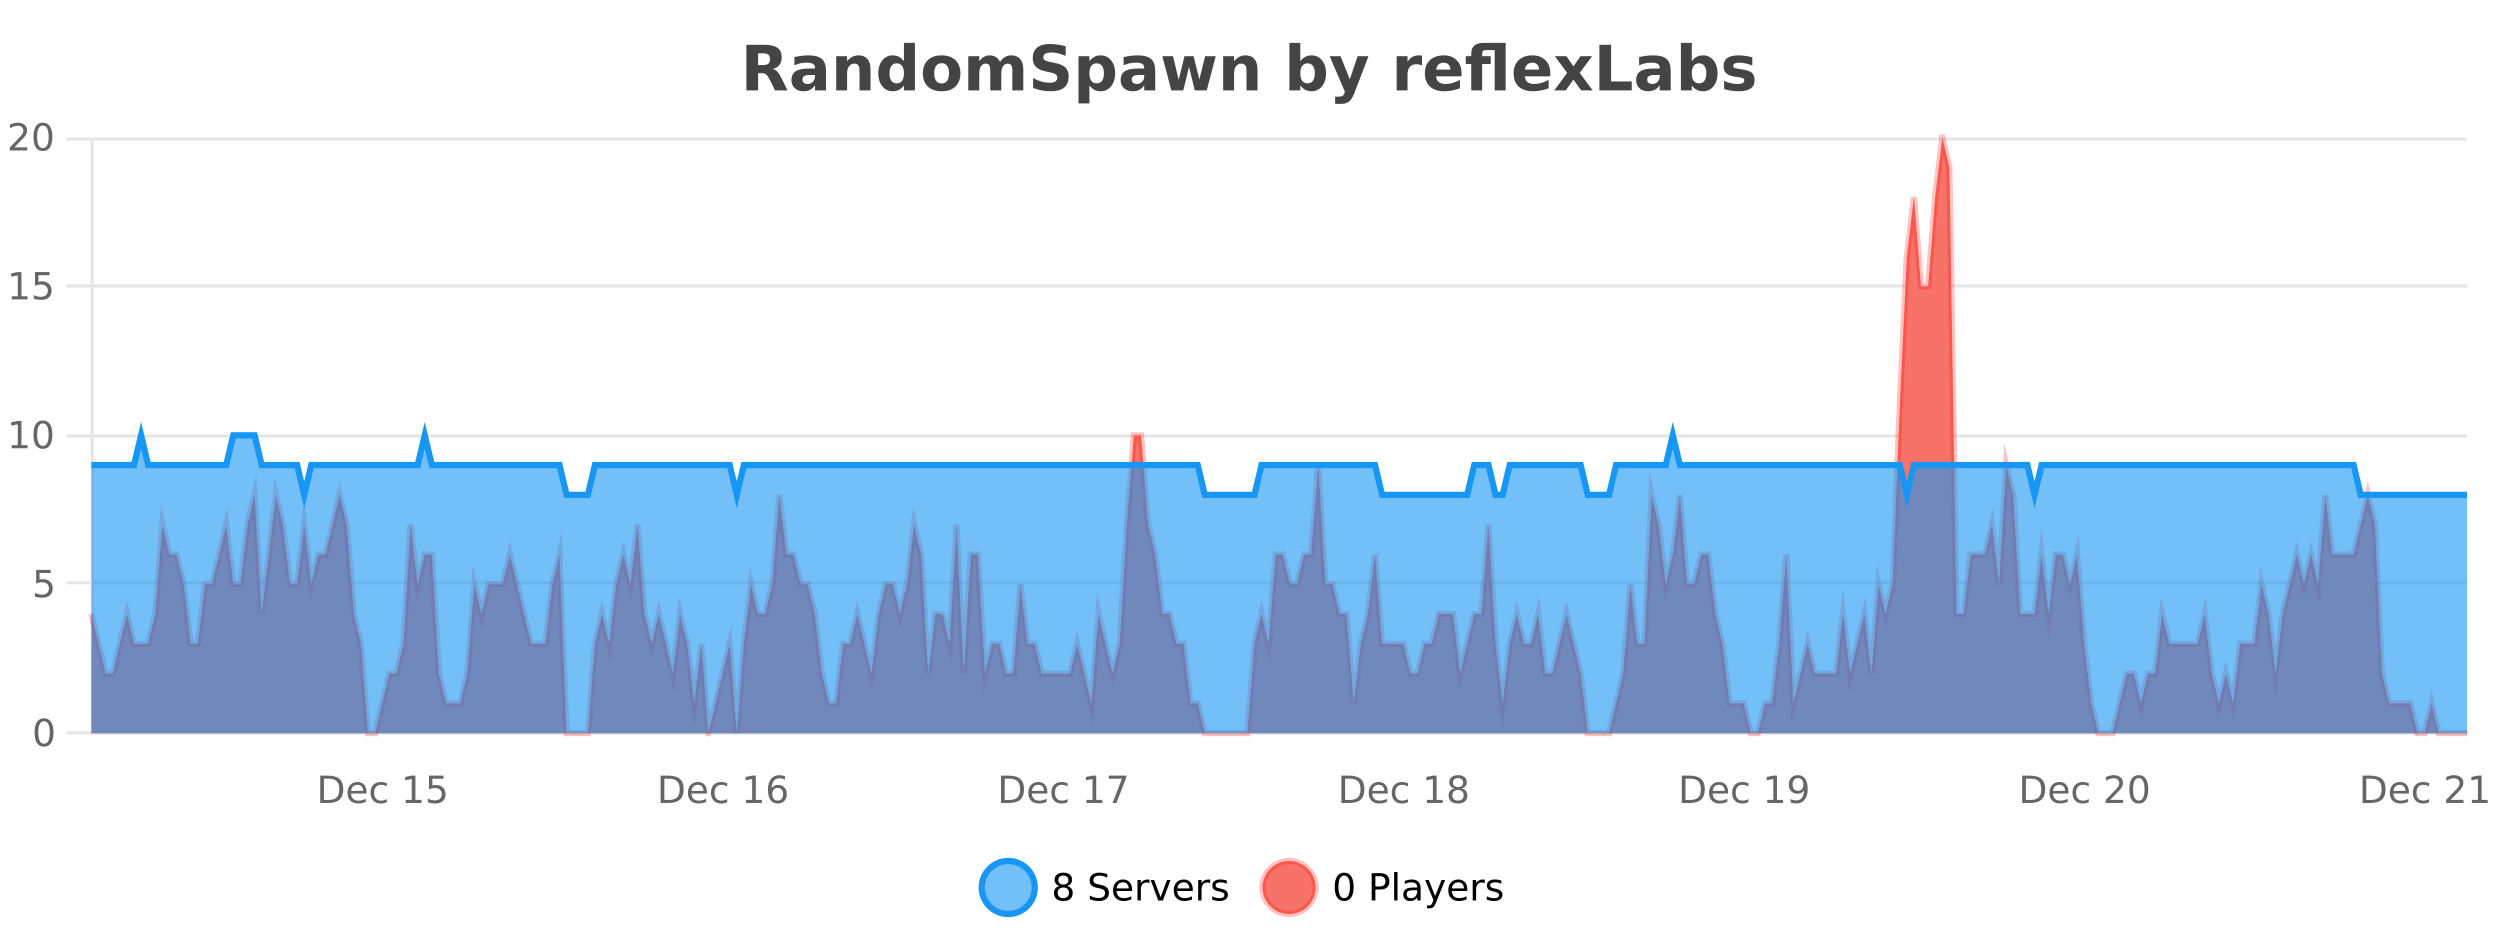 <?xml version="1.0" encoding="UTF-8"?>
<svg xmlns="http://www.w3.org/2000/svg" xmlns:xlink="http://www.w3.org/1999/xlink" width="800pt" height="300pt" viewBox="0 0 800 300" version="1.1">
<defs>
<clipPath id="clip1">
  <path d="M 285 263 L 360 263 L 360 300 L 285 300 Z M 285 263 "/>
</clipPath>
<clipPath id="clip2">
  <path d="M 375 263 L 450 263 L 450 300 L 375 300 Z M 375 263 "/>
</clipPath>
<clipPath id="clip3">
  <path d="M 29.27 44 L 789.465 44 L 789.465 234.602 L 29.27 234.602 Z M 29.27 44 "/>
</clipPath>
<clipPath id="clip4">
  <path d="M 28.27 43 L 790.465 43 L 790.465 235.602 L 28.27 235.602 Z M 28.27 43 "/>
</clipPath>
<clipPath id="clip5">
  <path d="M 29.27 139 L 789.465 139 L 789.465 234.602 L 29.27 234.602 Z M 29.27 139 "/>
</clipPath>
<clipPath id="clip6">
  <path d="M 28.27 111 L 790.465 111 L 790.465 187 L 28.27 187 Z M 28.27 111 "/>
</clipPath>
</defs>
<g id="surface2648671">
<rect x="0" y="0" width="800" height="300" style="fill:rgb(100%,100%,100%);fill-opacity:1;stroke:none;"/>
<path style="fill:none;stroke-width:1;stroke-linecap:butt;stroke-linejoin:miter;stroke:rgb(0%,0%,0%);stroke-opacity:0.098;stroke-miterlimit:10;" d="M 30 234.5 L 789.465 234.5 "/>
<path style="fill:none;stroke-width:1;stroke-linecap:butt;stroke-linejoin:miter;stroke:rgb(0%,0%,0%);stroke-opacity:0.098;stroke-miterlimit:10;" d="M 21.27 234.5 L 29 234.5 "/>
<path style="fill:none;stroke-width:1;stroke-linecap:butt;stroke-linejoin:miter;stroke:rgb(0%,0%,0%);stroke-opacity:0.098;stroke-miterlimit:10;" d="M 30 186.5 L 789.465 186.5 "/>
<path style="fill:none;stroke-width:1;stroke-linecap:butt;stroke-linejoin:miter;stroke:rgb(0%,0%,0%);stroke-opacity:0.098;stroke-miterlimit:10;" d="M 21.27 186.5 L 29 186.5 "/>
<path style="fill:none;stroke-width:1;stroke-linecap:butt;stroke-linejoin:miter;stroke:rgb(0%,0%,0%);stroke-opacity:0.098;stroke-miterlimit:10;" d="M 30 139.5 L 789.465 139.5 "/>
<path style="fill:none;stroke-width:1;stroke-linecap:butt;stroke-linejoin:miter;stroke:rgb(0%,0%,0%);stroke-opacity:0.098;stroke-miterlimit:10;" d="M 21.27 139.5 L 29 139.5 "/>
<path style="fill:none;stroke-width:1;stroke-linecap:butt;stroke-linejoin:miter;stroke:rgb(0%,0%,0%);stroke-opacity:0.098;stroke-miterlimit:10;" d="M 30 91.5 L 789.465 91.5 "/>
<path style="fill:none;stroke-width:1;stroke-linecap:butt;stroke-linejoin:miter;stroke:rgb(0%,0%,0%);stroke-opacity:0.098;stroke-miterlimit:10;" d="M 21.27 91.5 L 29 91.5 "/>
<path style="fill:none;stroke-width:1;stroke-linecap:butt;stroke-linejoin:miter;stroke:rgb(0%,0%,0%);stroke-opacity:0.098;stroke-miterlimit:10;" d="M 30 44.5 L 789.465 44.5 "/>
<path style="fill:none;stroke-width:1;stroke-linecap:butt;stroke-linejoin:miter;stroke:rgb(0%,0%,0%);stroke-opacity:0.098;stroke-miterlimit:10;" d="M 21.27 44.5 L 29 44.5 "/>
<path style=" stroke:none;fill-rule:nonzero;fill:rgb(9.02%,58.824%,95.294%);fill-opacity:0.6;" d="M 331.121 284 C 331.121 288.688 327.324 292.484 322.637 292.484 C 317.953 292.484 314.152 288.688 314.152 284 C 314.152 279.312 317.953 275.516 322.637 275.516 C 327.324 275.516 331.121 279.312 331.121 284 Z M 331.121 284 "/>
<g clip-path="url(#clip1)" clip-rule="nonzero">
<path style="fill:none;stroke-width:2;stroke-linecap:butt;stroke-linejoin:miter;stroke:rgb(9.02%,58.824%,95.294%);stroke-opacity:1;stroke-miterlimit:10;" d="M 331.121 284 C 331.121 288.688 327.324 292.484 322.637 292.484 C 317.953 292.484 314.152 288.688 314.152 284 C 314.152 279.312 317.953 275.516 322.637 275.516 C 327.324 275.516 331.121 279.312 331.121 284 Z M 331.121 284 "/>
</g>
<path style=" stroke:none;fill-rule:nonzero;fill:rgb(0%,0%,0%);fill-opacity:1;" d="M 340.266 284 C 339.703 284 339.258 284.152 338.938 284.453 C 338.613 284.758 338.453 285.168 338.453 285.688 C 338.453 286.219 338.613 286.637 338.938 286.938 C 339.258 287.242 339.703 287.391 340.266 287.391 C 340.828 287.391 341.27 287.242 341.594 286.938 C 341.914 286.637 342.078 286.219 342.078 285.688 C 342.078 285.168 341.914 284.758 341.594 284.453 C 341.281 284.152 340.836 284 340.266 284 Z M 339.078 283.5 C 338.578 283.375 338.18 283.141 337.891 282.797 C 337.609 282.445 337.469 282.016 337.469 281.516 C 337.469 280.82 337.719 280.266 338.219 279.859 C 338.719 279.453 339.398 279.25 340.266 279.25 C 341.141 279.25 341.82 279.453 342.312 279.859 C 342.812 280.266 343.062 280.82 343.062 281.516 C 343.062 282.016 342.922 282.445 342.641 282.797 C 342.359 283.141 341.961 283.375 341.453 283.5 C 342.023 283.637 342.469 283.898 342.781 284.281 C 343.102 284.668 343.266 285.137 343.266 285.688 C 343.266 286.543 343.004 287.199 342.484 287.656 C 341.973 288.105 341.234 288.328 340.266 288.328 C 339.305 288.328 338.566 288.105 338.047 287.656 C 337.523 287.199 337.266 286.543 337.266 285.688 C 337.266 285.137 337.426 284.668 337.75 284.281 C 338.07 283.898 338.516 283.637 339.078 283.5 Z M 338.656 281.625 C 338.656 282.086 338.797 282.438 339.078 282.688 C 339.359 282.938 339.754 283.062 340.266 283.062 C 340.773 283.062 341.172 282.938 341.453 282.688 C 341.742 282.438 341.891 282.086 341.891 281.625 C 341.891 281.18 341.742 280.828 341.453 280.578 C 341.172 280.32 340.773 280.188 340.266 280.188 C 339.754 280.188 339.359 280.32 339.078 280.578 C 338.797 280.828 338.656 281.18 338.656 281.625 Z M 354.32 279.688 L 354.32 280.844 C 353.871 280.637 353.445 280.48 353.039 280.375 C 352.641 280.262 352.262 280.203 351.898 280.203 C 351.25 280.203 350.75 280.328 350.398 280.578 C 350.055 280.828 349.883 281.188 349.883 281.656 C 349.883 282.043 349.996 282.336 350.227 282.531 C 350.453 282.73 350.898 282.887 351.555 283 L 352.258 283.156 C 353.141 283.324 353.793 283.621 354.211 284.047 C 354.637 284.465 354.852 285.027 354.852 285.734 C 354.852 286.59 354.562 287.234 353.992 287.672 C 353.43 288.109 352.594 288.328 351.492 288.328 C 351.086 288.328 350.648 288.281 350.18 288.188 C 349.711 288.094 349.227 287.953 348.727 287.766 L 348.727 286.547 C 349.203 286.82 349.672 287.023 350.133 287.156 C 350.602 287.293 351.055 287.359 351.492 287.359 C 352.168 287.359 352.688 287.23 353.055 286.969 C 353.43 286.699 353.617 286.32 353.617 285.828 C 353.617 285.402 353.48 285.07 353.211 284.828 C 352.949 284.578 352.516 284.398 351.914 284.281 L 351.195 284.141 C 350.309 283.965 349.668 283.688 349.273 283.312 C 348.887 282.938 348.695 282.418 348.695 281.75 C 348.695 280.969 348.965 280.359 349.508 279.922 C 350.047 279.477 350.797 279.25 351.758 279.25 C 352.172 279.25 352.59 279.289 353.008 279.359 C 353.434 279.434 353.871 279.543 354.32 279.688 Z M 362.266 284.609 L 362.266 285.125 L 357.297 285.125 C 357.348 285.875 357.57 286.445 357.969 286.828 C 358.375 287.215 358.93 287.406 359.641 287.406 C 360.055 287.406 360.457 287.359 360.844 287.266 C 361.238 287.164 361.629 287.008 362.016 286.797 L 362.016 287.828 C 361.617 287.984 361.219 288.105 360.812 288.188 C 360.406 288.281 359.992 288.328 359.578 288.328 C 358.535 288.328 357.707 288.027 357.094 287.422 C 356.477 286.809 356.172 285.98 356.172 284.938 C 356.172 283.867 356.461 283.016 357.047 282.391 C 357.629 281.758 358.41 281.438 359.391 281.438 C 360.273 281.438 360.973 281.727 361.484 282.297 C 362.004 282.859 362.266 283.633 362.266 284.609 Z M 361.188 284.281 C 361.176 283.699 361.008 283.23 360.688 282.875 C 360.363 282.523 359.938 282.344 359.406 282.344 C 358.801 282.344 358.316 282.516 357.953 282.859 C 357.598 283.203 357.395 283.684 357.344 284.297 Z M 367.836 282.594 C 367.711 282.531 367.574 282.484 367.43 282.453 C 367.293 282.414 367.137 282.391 366.961 282.391 C 366.355 282.391 365.887 282.59 365.555 282.984 C 365.23 283.383 365.07 283.953 365.07 284.703 L 365.07 288.156 L 363.992 288.156 L 363.992 281.594 L 365.07 281.594 L 365.07 282.609 C 365.297 282.215 365.594 281.922 365.961 281.734 C 366.324 281.539 366.766 281.438 367.289 281.438 C 367.359 281.438 367.438 281.445 367.523 281.453 C 367.617 281.465 367.715 281.48 367.82 281.5 Z M 368.195 281.594 L 369.336 281.594 L 371.383 287.094 L 373.445 281.594 L 374.586 281.594 L 372.117 288.156 L 370.648 288.156 Z M 381.688 284.609 L 381.688 285.125 L 376.719 285.125 C 376.77 285.875 376.992 286.445 377.391 286.828 C 377.797 287.215 378.352 287.406 379.062 287.406 C 379.477 287.406 379.879 287.359 380.266 287.266 C 380.66 287.164 381.051 287.008 381.438 286.797 L 381.438 287.828 C 381.039 287.984 380.641 288.105 380.234 288.188 C 379.828 288.281 379.414 288.328 379 288.328 C 377.957 288.328 377.129 288.027 376.516 287.422 C 375.898 286.809 375.594 285.98 375.594 284.938 C 375.594 283.867 375.883 283.016 376.469 282.391 C 377.051 281.758 377.832 281.438 378.812 281.438 C 379.695 281.438 380.395 281.727 380.906 282.297 C 381.426 282.859 381.688 283.633 381.688 284.609 Z M 380.609 284.281 C 380.598 283.699 380.43 283.23 380.109 282.875 C 379.785 282.523 379.359 282.344 378.828 282.344 C 378.223 282.344 377.738 282.516 377.375 282.859 C 377.02 283.203 376.816 283.684 376.766 284.297 Z M 387.258 282.594 C 387.133 282.531 386.996 282.484 386.852 282.453 C 386.715 282.414 386.559 282.391 386.383 282.391 C 385.777 282.391 385.309 282.59 384.977 282.984 C 384.652 283.383 384.492 283.953 384.492 284.703 L 384.492 288.156 L 383.414 288.156 L 383.414 281.594 L 384.492 281.594 L 384.492 282.609 C 384.719 282.215 385.016 281.922 385.383 281.734 C 385.746 281.539 386.188 281.438 386.711 281.438 C 386.781 281.438 386.859 281.445 386.945 281.453 C 387.039 281.465 387.137 281.48 387.242 281.5 Z M 392.562 281.781 L 392.562 282.812 C 392.258 282.656 391.941 282.543 391.609 282.469 C 391.285 282.387 390.945 282.344 390.594 282.344 C 390.062 282.344 389.66 282.43 389.391 282.594 C 389.117 282.75 388.984 282.996 388.984 283.328 C 388.984 283.578 389.078 283.777 389.266 283.922 C 389.461 284.059 389.852 284.188 390.438 284.312 L 390.797 284.406 C 391.566 284.562 392.113 284.793 392.438 285.094 C 392.758 285.398 392.922 285.812 392.922 286.344 C 392.922 286.961 392.676 287.445 392.188 287.797 C 391.707 288.152 391.047 288.328 390.203 288.328 C 389.848 288.328 389.477 288.289 389.094 288.219 C 388.719 288.156 388.32 288.059 387.906 287.922 L 387.906 286.797 C 388.301 287.008 388.691 287.164 389.078 287.266 C 389.461 287.371 389.848 287.422 390.234 287.422 C 390.734 287.422 391.117 287.34 391.391 287.172 C 391.672 286.996 391.812 286.746 391.812 286.422 C 391.812 286.133 391.711 285.906 391.516 285.75 C 391.316 285.594 390.883 285.445 390.219 285.297 L 389.844 285.219 C 389.176 285.074 388.691 284.855 388.391 284.562 C 388.098 284.273 387.953 283.875 387.953 283.375 C 387.953 282.75 388.172 282.273 388.609 281.938 C 389.047 281.605 389.664 281.438 390.469 281.438 C 390.863 281.438 391.238 281.469 391.594 281.531 C 391.945 281.586 392.27 281.668 392.562 281.781 Z M 332.637 277.016 "/>
<path style=" stroke:none;fill-rule:nonzero;fill:rgb(96.863%,44.706%,40.784%);fill-opacity:1;" d="M 420.988 284 C 420.988 288.688 417.191 292.484 412.504 292.484 C 407.82 292.484 404.02 288.688 404.02 284 C 404.02 279.312 407.82 275.516 412.504 275.516 C 417.191 275.516 420.988 279.312 420.988 284 Z M 420.988 284 "/>
<g clip-path="url(#clip2)" clip-rule="nonzero">
<path style="fill:none;stroke-width:2;stroke-linecap:butt;stroke-linejoin:miter;stroke:rgb(100%,4.706%,0%);stroke-opacity:0.247;stroke-miterlimit:10;" d="M 420.988 284 C 420.988 288.688 417.191 292.484 412.504 292.484 C 407.82 292.484 404.02 288.688 404.02 284 C 404.02 279.312 407.82 275.516 412.504 275.516 C 417.191 275.516 420.988 279.312 420.988 284 Z M 420.988 284 "/>
</g>
<path style=" stroke:none;fill-rule:nonzero;fill:rgb(0%,0%,0%);fill-opacity:1;" d="M 430.133 280.188 C 429.527 280.188 429.07 280.492 428.758 281.094 C 428.453 281.688 428.305 282.59 428.305 283.797 C 428.305 284.996 428.453 285.898 428.758 286.5 C 429.07 287.094 429.527 287.391 430.133 287.391 C 430.746 287.391 431.203 287.094 431.508 286.5 C 431.82 285.898 431.977 284.996 431.977 283.797 C 431.977 282.59 431.82 281.688 431.508 281.094 C 431.203 280.492 430.746 280.188 430.133 280.188 Z M 430.133 279.25 C 431.109 279.25 431.859 279.641 432.383 280.422 C 432.902 281.195 433.164 282.32 433.164 283.797 C 433.164 285.266 432.902 286.391 432.383 287.172 C 431.859 287.945 431.109 288.328 430.133 288.328 C 429.152 288.328 428.402 287.945 427.883 287.172 C 427.371 286.391 427.117 285.266 427.117 283.797 C 427.117 282.32 427.371 281.195 427.883 280.422 C 428.402 279.641 429.152 279.25 430.133 279.25 Z M 440.125 280.375 L 440.125 283.672 L 441.609 283.672 C 442.16 283.672 442.586 283.531 442.891 283.25 C 443.191 282.961 443.344 282.547 443.344 282.016 C 443.344 281.496 443.191 281.094 442.891 280.812 C 442.586 280.523 442.16 280.375 441.609 280.375 Z M 438.938 279.406 L 441.609 279.406 C 442.598 279.406 443.344 279.633 443.844 280.078 C 444.344 280.516 444.594 281.164 444.594 282.016 C 444.594 282.883 444.344 283.539 443.844 283.984 C 443.344 284.422 442.598 284.641 441.609 284.641 L 440.125 284.641 L 440.125 288.156 L 438.938 288.156 Z M 446.129 279.031 L 447.207 279.031 L 447.207 288.156 L 446.129 288.156 Z M 452.445 284.859 C 451.578 284.859 450.977 284.961 450.633 285.156 C 450.297 285.355 450.133 285.695 450.133 286.172 C 450.133 286.559 450.258 286.867 450.508 287.094 C 450.766 287.312 451.109 287.422 451.539 287.422 C 452.141 287.422 452.621 287.215 452.977 286.797 C 453.34 286.371 453.523 285.805 453.523 285.094 L 453.523 284.859 Z M 454.602 284.406 L 454.602 288.156 L 453.523 288.156 L 453.523 287.156 C 453.273 287.555 452.965 287.852 452.602 288.047 C 452.234 288.234 451.789 288.328 451.258 288.328 C 450.578 288.328 450.043 288.141 449.648 287.766 C 449.25 287.383 449.055 286.875 449.055 286.25 C 449.055 285.512 449.297 284.953 449.789 284.578 C 450.289 284.203 451.027 284.016 452.008 284.016 L 453.523 284.016 L 453.523 283.906 C 453.523 283.406 453.355 283.023 453.023 282.75 C 452.699 282.48 452.246 282.344 451.664 282.344 C 451.289 282.344 450.918 282.391 450.555 282.484 C 450.199 282.578 449.859 282.715 449.539 282.891 L 449.539 281.891 C 449.934 281.734 450.312 281.621 450.68 281.547 C 451.055 281.477 451.418 281.438 451.773 281.438 C 452.719 281.438 453.43 281.684 453.898 282.172 C 454.367 282.664 454.602 283.406 454.602 284.406 Z M 459.551 288.766 C 459.246 289.547 458.949 290.055 458.66 290.297 C 458.367 290.535 457.98 290.656 457.504 290.656 L 456.645 290.656 L 456.645 289.75 L 457.27 289.75 C 457.57 289.75 457.801 289.676 457.957 289.531 C 458.121 289.395 458.305 289.066 458.504 288.547 L 458.707 288.047 L 456.051 281.594 L 457.191 281.594 L 459.238 286.719 L 461.301 281.594 L 462.441 281.594 Z M 469.543 284.609 L 469.543 285.125 L 464.574 285.125 C 464.625 285.875 464.848 286.445 465.246 286.828 C 465.652 287.215 466.207 287.406 466.918 287.406 C 467.332 287.406 467.734 287.359 468.121 287.266 C 468.516 287.164 468.906 287.008 469.293 286.797 L 469.293 287.828 C 468.895 287.984 468.496 288.105 468.09 288.188 C 467.684 288.281 467.27 288.328 466.855 288.328 C 465.812 288.328 464.984 288.027 464.371 287.422 C 463.754 286.809 463.449 285.98 463.449 284.938 C 463.449 283.867 463.738 283.016 464.324 282.391 C 464.906 281.758 465.688 281.438 466.668 281.438 C 467.551 281.438 468.25 281.727 468.762 282.297 C 469.281 282.859 469.543 283.633 469.543 284.609 Z M 468.465 284.281 C 468.453 283.699 468.285 283.23 467.965 282.875 C 467.641 282.523 467.215 282.344 466.684 282.344 C 466.078 282.344 465.594 282.516 465.23 282.859 C 464.875 283.203 464.672 283.684 464.621 284.297 Z M 475.113 282.594 C 474.988 282.531 474.852 282.484 474.707 282.453 C 474.57 282.414 474.414 282.391 474.238 282.391 C 473.633 282.391 473.164 282.59 472.832 282.984 C 472.508 283.383 472.348 283.953 472.348 284.703 L 472.348 288.156 L 471.27 288.156 L 471.27 281.594 L 472.348 281.594 L 472.348 282.609 C 472.574 282.215 472.871 281.922 473.238 281.734 C 473.602 281.539 474.043 281.438 474.566 281.438 C 474.637 281.438 474.715 281.445 474.801 281.453 C 474.895 281.465 474.992 281.48 475.098 281.5 Z M 480.422 281.781 L 480.422 282.812 C 480.117 282.656 479.801 282.543 479.469 282.469 C 479.145 282.387 478.805 282.344 478.453 282.344 C 477.922 282.344 477.52 282.43 477.25 282.594 C 476.977 282.75 476.844 282.996 476.844 283.328 C 476.844 283.578 476.938 283.777 477.125 283.922 C 477.32 284.059 477.711 284.188 478.297 284.312 L 478.656 284.406 C 479.426 284.562 479.973 284.793 480.297 285.094 C 480.617 285.398 480.781 285.812 480.781 286.344 C 480.781 286.961 480.535 287.445 480.047 287.797 C 479.566 288.152 478.906 288.328 478.062 288.328 C 477.707 288.328 477.336 288.289 476.953 288.219 C 476.578 288.156 476.18 288.059 475.766 287.922 L 475.766 286.797 C 476.16 287.008 476.551 287.164 476.938 287.266 C 477.32 287.371 477.707 287.422 478.094 287.422 C 478.594 287.422 478.977 287.34 479.25 287.172 C 479.531 286.996 479.672 286.746 479.672 286.422 C 479.672 286.133 479.57 285.906 479.375 285.75 C 479.176 285.594 478.742 285.445 478.078 285.297 L 477.703 285.219 C 477.035 285.074 476.551 284.855 476.25 284.562 C 475.957 284.273 475.812 283.875 475.812 283.375 C 475.812 282.75 476.031 282.273 476.469 281.938 C 476.906 281.605 477.523 281.438 478.328 281.438 C 478.723 281.438 479.098 281.469 479.453 281.531 C 479.805 281.586 480.129 281.668 480.422 281.781 Z M 422.504 277.016 "/>
<path style=" stroke:none;fill-rule:nonzero;fill:rgb(26.667%,26.667%,26.667%);fill-opacity:1;" d="M 244.172 20.812 C 244.961 20.812 245.531 20.668 245.875 20.375 C 246.219 20.074 246.391 19.59 246.391 18.922 C 246.391 18.258 246.219 17.781 245.875 17.5 C 245.531 17.211 244.961 17.062 244.172 17.062 L 242.594 17.062 L 242.594 20.812 Z M 242.594 23.406 L 242.594 28.922 L 238.844 28.922 L 238.844 14.344 L 244.578 14.344 C 246.492 14.344 247.898 14.668 248.797 15.312 C 249.691 15.961 250.141 16.977 250.141 18.359 C 250.141 19.328 249.906 20.125 249.438 20.75 C 248.977 21.367 248.281 21.82 247.344 22.109 C 247.852 22.227 248.312 22.492 248.719 22.906 C 249.125 23.312 249.535 23.938 249.953 24.781 L 252 28.922 L 248 28.922 L 246.219 25.297 C 245.863 24.57 245.5 24.074 245.125 23.812 C 244.758 23.543 244.27 23.406 243.656 23.406 Z M 258.977 24 C 258.246 24 257.699 24.125 257.336 24.375 C 256.969 24.617 256.789 24.98 256.789 25.469 C 256.789 25.906 256.934 26.25 257.227 26.5 C 257.527 26.75 257.938 26.875 258.461 26.875 C 259.117 26.875 259.668 26.641 260.117 26.172 C 260.574 25.703 260.805 25.117 260.805 24.406 L 260.805 24 Z M 264.32 22.688 L 264.32 28.922 L 260.805 28.922 L 260.805 27.297 C 260.336 27.965 259.805 28.449 259.211 28.75 C 258.625 29.051 257.914 29.203 257.07 29.203 C 255.945 29.203 255.027 28.875 254.32 28.219 C 253.609 27.555 253.258 26.695 253.258 25.641 C 253.258 24.359 253.695 23.422 254.57 22.828 C 255.453 22.227 256.844 21.922 258.742 21.922 L 260.805 21.922 L 260.805 21.641 C 260.805 21.09 260.586 20.688 260.148 20.438 C 259.711 20.18 259.027 20.047 258.102 20.047 C 257.352 20.047 256.652 20.125 256.008 20.281 C 255.359 20.43 254.762 20.648 254.211 20.938 L 254.211 18.281 C 254.961 18.094 255.711 17.953 256.461 17.859 C 257.219 17.766 257.98 17.719 258.742 17.719 C 260.711 17.719 262.133 18.109 263.008 18.891 C 263.883 19.664 264.32 20.93 264.32 22.688 Z M 278.57 22.266 L 278.57 28.922 L 275.055 28.922 L 275.055 23.828 C 275.055 22.883 275.031 22.23 274.992 21.875 C 274.949 21.512 274.875 21.246 274.773 21.078 C 274.637 20.852 274.449 20.672 274.211 20.547 C 273.98 20.422 273.715 20.359 273.414 20.359 C 272.684 20.359 272.109 20.641 271.695 21.203 C 271.277 21.766 271.07 22.547 271.07 23.547 L 271.07 28.922 L 267.586 28.922 L 267.586 17.984 L 271.07 17.984 L 271.07 19.578 C 271.602 18.945 272.164 18.477 272.758 18.172 C 273.352 17.871 274 17.719 274.711 17.719 C 275.98 17.719 276.938 18.109 277.586 18.891 C 278.242 19.664 278.57 20.789 278.57 22.266 Z M 289.258 19.578 L 289.258 13.719 L 292.773 13.719 L 292.773 28.922 L 289.258 28.922 L 289.258 27.344 C 288.777 27.992 288.246 28.465 287.664 28.766 C 287.078 29.055 286.406 29.203 285.648 29.203 C 284.305 29.203 283.199 28.668 282.336 27.594 C 281.469 26.523 281.039 25.148 281.039 23.469 C 281.039 21.781 281.469 20.402 282.336 19.328 C 283.199 18.258 284.305 17.719 285.648 17.719 C 286.406 17.719 287.078 17.871 287.664 18.172 C 288.246 18.477 288.777 18.945 289.258 19.578 Z M 286.945 26.672 C 287.695 26.672 288.266 26.402 288.664 25.859 C 289.059 25.309 289.258 24.512 289.258 23.469 C 289.258 22.43 289.059 21.637 288.664 21.094 C 288.266 20.543 287.695 20.266 286.945 20.266 C 286.203 20.266 285.637 20.543 285.242 21.094 C 284.844 21.637 284.648 22.43 284.648 23.469 C 284.648 24.512 284.844 25.309 285.242 25.859 C 285.637 26.402 286.203 26.672 286.945 26.672 Z M 301.344 20.219 C 300.562 20.219 299.969 20.5 299.562 21.062 C 299.156 21.617 298.953 22.418 298.953 23.469 C 298.953 24.512 299.156 25.312 299.562 25.875 C 299.969 26.43 300.562 26.703 301.344 26.703 C 302.102 26.703 302.68 26.43 303.078 25.875 C 303.484 25.312 303.688 24.512 303.688 23.469 C 303.688 22.418 303.484 21.617 303.078 21.062 C 302.68 20.5 302.102 20.219 301.344 20.219 Z M 301.344 17.719 C 303.219 17.719 304.68 18.23 305.734 19.25 C 306.797 20.262 307.328 21.668 307.328 23.469 C 307.328 25.262 306.797 26.668 305.734 27.688 C 304.68 28.699 303.219 29.203 301.344 29.203 C 299.445 29.203 297.969 28.699 296.906 27.688 C 295.844 26.668 295.312 25.262 295.312 23.469 C 295.312 21.668 295.844 20.262 296.906 19.25 C 297.969 18.23 299.445 17.719 301.344 17.719 Z M 320.004 19.797 C 320.449 19.121 320.977 18.605 321.582 18.25 C 322.195 17.898 322.867 17.719 323.598 17.719 C 324.848 17.719 325.801 18.109 326.457 18.891 C 327.121 19.664 327.457 20.789 327.457 22.266 L 327.457 28.922 L 323.941 28.922 L 323.941 23.219 C 323.941 23.137 323.941 23.047 323.941 22.953 C 323.949 22.859 323.957 22.73 323.957 22.562 C 323.957 21.793 323.84 21.234 323.613 20.891 C 323.383 20.539 323.012 20.359 322.504 20.359 C 321.848 20.359 321.336 20.637 320.973 21.188 C 320.605 21.73 320.418 22.516 320.41 23.547 L 320.41 28.922 L 316.895 28.922 L 316.895 23.219 C 316.895 22.012 316.789 21.234 316.582 20.891 C 316.371 20.539 316.004 20.359 315.473 20.359 C 314.793 20.359 314.273 20.637 313.91 21.188 C 313.543 21.73 313.363 22.516 313.363 23.547 L 313.363 28.922 L 309.848 28.922 L 309.848 17.984 L 313.363 17.984 L 313.363 19.578 C 313.801 18.965 314.293 18.5 314.848 18.188 C 315.398 17.875 316.012 17.719 316.691 17.719 C 317.441 17.719 318.105 17.902 318.691 18.266 C 319.273 18.633 319.711 19.141 320.004 19.797 Z M 341.016 14.797 L 341.016 17.891 C 340.211 17.527 339.43 17.258 338.672 17.078 C 337.91 16.891 337.191 16.797 336.516 16.797 C 335.617 16.797 334.953 16.922 334.516 17.172 C 334.086 17.422 333.875 17.809 333.875 18.328 C 333.875 18.715 334.02 19.016 334.312 19.234 C 334.602 19.453 335.129 19.641 335.891 19.797 L 337.484 20.125 C 339.109 20.449 340.258 20.945 340.938 21.609 C 341.625 22.277 341.969 23.219 341.969 24.438 C 341.969 26.043 341.488 27.242 340.531 28.031 C 339.582 28.812 338.129 29.203 336.172 29.203 C 335.242 29.203 334.312 29.113 333.375 28.938 C 332.445 28.762 331.52 28.5 330.594 28.156 L 330.594 24.984 C 331.52 25.484 332.414 25.859 333.281 26.109 C 334.156 26.359 335 26.484 335.812 26.484 C 336.633 26.484 337.258 26.352 337.688 26.078 C 338.125 25.797 338.344 25.402 338.344 24.891 C 338.344 24.445 338.191 24.094 337.891 23.844 C 337.598 23.594 337.008 23.371 336.125 23.172 L 334.672 22.859 C 333.211 22.547 332.145 22.055 331.469 21.375 C 330.801 20.688 330.469 19.762 330.469 18.594 C 330.469 17.148 330.938 16.031 331.875 15.25 C 332.812 14.469 334.16 14.078 335.922 14.078 C 336.723 14.078 337.547 14.141 338.391 14.266 C 339.234 14.383 340.109 14.559 341.016 14.797 Z M 348.609 27.344 L 348.609 33.078 L 345.125 33.078 L 345.125 17.984 L 348.609 17.984 L 348.609 19.578 C 349.098 18.945 349.633 18.477 350.219 18.172 C 350.801 17.871 351.473 17.719 352.234 17.719 C 353.586 17.719 354.695 18.258 355.562 19.328 C 356.426 20.402 356.859 21.781 356.859 23.469 C 356.859 25.148 356.426 26.523 355.562 27.594 C 354.695 28.668 353.586 29.203 352.234 29.203 C 351.473 29.203 350.801 29.051 350.219 28.75 C 349.633 28.449 349.098 27.98 348.609 27.344 Z M 350.938 20.266 C 350.188 20.266 349.609 20.543 349.203 21.094 C 348.805 21.637 348.609 22.43 348.609 23.469 C 348.609 24.5 348.805 25.293 349.203 25.844 C 349.609 26.398 350.188 26.672 350.938 26.672 C 351.688 26.672 352.258 26.402 352.656 25.859 C 353.051 25.309 353.25 24.512 353.25 23.469 C 353.25 22.43 353.051 21.637 352.656 21.094 C 352.258 20.543 351.688 20.266 350.938 20.266 Z M 364.328 24 C 363.598 24 363.051 24.125 362.688 24.375 C 362.32 24.617 362.141 24.98 362.141 25.469 C 362.141 25.906 362.285 26.25 362.578 26.5 C 362.879 26.75 363.289 26.875 363.812 26.875 C 364.469 26.875 365.02 26.641 365.469 26.172 C 365.926 25.703 366.156 25.117 366.156 24.406 L 366.156 24 Z M 369.672 22.688 L 369.672 28.922 L 366.156 28.922 L 366.156 27.297 C 365.688 27.965 365.156 28.449 364.562 28.75 C 363.977 29.051 363.266 29.203 362.422 29.203 C 361.297 29.203 360.379 28.875 359.672 28.219 C 358.961 27.555 358.609 26.695 358.609 25.641 C 358.609 24.359 359.047 23.422 359.922 22.828 C 360.805 22.227 362.195 21.922 364.094 21.922 L 366.156 21.922 L 366.156 21.641 C 366.156 21.09 365.938 20.688 365.5 20.438 C 365.062 20.18 364.379 20.047 363.453 20.047 C 362.703 20.047 362.004 20.125 361.359 20.281 C 360.711 20.43 360.113 20.648 359.562 20.938 L 359.562 18.281 C 360.312 18.094 361.062 17.953 361.812 17.859 C 362.57 17.766 363.332 17.719 364.094 17.719 C 366.062 17.719 367.484 18.109 368.359 18.891 C 369.234 19.664 369.672 20.93 369.672 22.688 Z M 371.953 17.984 L 375.359 17.984 L 377.188 25.516 L 379.031 17.984 L 381.953 17.984 L 383.797 25.438 L 385.641 17.984 L 389.031 17.984 L 386.156 28.922 L 382.328 28.922 L 380.484 21.406 L 378.656 28.922 L 374.828 28.922 Z M 402.398 22.266 L 402.398 28.922 L 398.883 28.922 L 398.883 23.828 C 398.883 22.883 398.859 22.23 398.82 21.875 C 398.777 21.512 398.703 21.246 398.602 21.078 C 398.465 20.852 398.277 20.672 398.039 20.547 C 397.809 20.422 397.543 20.359 397.242 20.359 C 396.512 20.359 395.938 20.641 395.523 21.203 C 395.105 21.766 394.898 22.547 394.898 23.547 L 394.898 28.922 L 391.414 28.922 L 391.414 17.984 L 394.898 17.984 L 394.898 19.578 C 395.43 18.945 395.992 18.477 396.586 18.172 C 397.18 17.871 397.828 17.719 398.539 17.719 C 399.809 17.719 400.766 18.109 401.414 18.891 C 402.07 19.664 402.398 20.789 402.398 22.266 Z M 418.426 26.672 C 419.176 26.672 419.746 26.402 420.145 25.859 C 420.539 25.309 420.738 24.512 420.738 23.469 C 420.738 22.43 420.539 21.637 420.145 21.094 C 419.746 20.543 419.176 20.266 418.426 20.266 C 417.676 20.266 417.098 20.543 416.691 21.094 C 416.293 21.637 416.098 22.43 416.098 23.469 C 416.098 24.5 416.293 25.293 416.691 25.844 C 417.098 26.398 417.676 26.672 418.426 26.672 Z M 416.098 19.578 C 416.586 18.945 417.121 18.477 417.707 18.172 C 418.289 17.871 418.961 17.719 419.723 17.719 C 421.074 17.719 422.184 18.258 423.051 19.328 C 423.914 20.402 424.348 21.781 424.348 23.469 C 424.348 25.148 423.914 26.523 423.051 27.594 C 422.184 28.668 421.074 29.203 419.723 29.203 C 418.961 29.203 418.289 29.051 417.707 28.75 C 417.121 28.449 416.586 27.98 416.098 27.344 L 416.098 28.922 L 412.613 28.922 L 412.613 13.719 L 416.098 13.719 Z M 425.492 17.984 L 428.977 17.984 L 431.93 25.406 L 434.43 17.984 L 437.914 17.984 L 433.32 29.953 C 432.859 31.172 432.32 32.02 431.695 32.5 C 431.078 32.988 430.273 33.234 429.273 33.234 L 427.242 33.234 L 427.242 30.938 L 428.336 30.938 C 428.93 30.938 429.359 30.844 429.633 30.656 C 429.902 30.469 430.109 30.129 430.258 29.641 L 430.367 29.344 Z M 455.055 20.969 C 454.742 20.824 454.434 20.719 454.133 20.656 C 453.828 20.586 453.527 20.547 453.227 20.547 C 452.32 20.547 451.621 20.836 451.133 21.406 C 450.652 21.98 450.414 22.805 450.414 23.875 L 450.414 28.922 L 446.93 28.922 L 446.93 17.984 L 450.414 17.984 L 450.414 19.781 C 450.859 19.062 451.375 18.543 451.961 18.219 C 452.543 17.887 453.242 17.719 454.055 17.719 C 454.18 17.719 454.309 17.727 454.445 17.734 C 454.578 17.746 454.777 17.766 455.039 17.797 Z M 467.699 23.422 L 467.699 24.422 L 459.527 24.422 C 459.609 25.246 459.906 25.859 460.418 26.266 C 460.926 26.672 461.637 26.875 462.543 26.875 C 463.281 26.875 464.035 26.766 464.809 26.547 C 465.578 26.328 466.371 26 467.184 25.562 L 467.184 28.25 C 466.359 28.562 465.531 28.797 464.699 28.953 C 463.875 29.117 463.051 29.203 462.23 29.203 C 460.25 29.203 458.707 28.703 457.605 27.703 C 456.512 26.695 455.965 25.281 455.965 23.469 C 455.965 21.68 456.5 20.273 457.574 19.25 C 458.656 18.23 460.141 17.719 462.027 17.719 C 463.746 17.719 465.121 18.242 466.152 19.281 C 467.184 20.312 467.699 21.695 467.699 23.422 Z M 464.105 22.266 C 464.105 21.602 463.91 21.062 463.527 20.656 C 463.141 20.25 462.637 20.047 462.012 20.047 C 461.332 20.047 460.781 20.242 460.355 20.625 C 459.938 21 459.676 21.547 459.574 22.266 Z M 474.875 13.719 L 481.812 13.719 L 481.812 28.922 L 478.297 28.922 L 478.297 16.016 L 475.609 16.016 C 475.117 16.016 474.773 16.109 474.578 16.297 C 474.379 16.477 474.281 16.781 474.281 17.219 L 474.281 17.984 L 477.031 17.984 L 477.031 20.484 L 474.281 20.484 L 474.281 28.922 L 470.797 28.922 L 470.797 20.484 L 469.047 20.484 L 469.047 17.984 L 470.797 17.984 L 470.797 17.219 C 470.797 16.031 471.125 15.152 471.781 14.578 C 472.445 14.008 473.477 13.719 474.875 13.719 Z M 496.086 23.422 L 496.086 24.422 L 487.914 24.422 C 487.996 25.246 488.293 25.859 488.805 26.266 C 489.312 26.672 490.023 26.875 490.93 26.875 C 491.668 26.875 492.422 26.766 493.195 26.547 C 493.965 26.328 494.758 26 495.57 25.562 L 495.57 28.25 C 494.746 28.562 493.918 28.797 493.086 28.953 C 492.262 29.117 491.438 29.203 490.617 29.203 C 488.637 29.203 487.094 28.703 485.992 27.703 C 484.898 26.695 484.352 25.281 484.352 23.469 C 484.352 21.68 484.887 20.273 485.961 19.25 C 487.043 18.23 488.527 17.719 490.414 17.719 C 492.133 17.719 493.508 18.242 494.539 19.281 C 495.57 20.312 496.086 21.695 496.086 23.422 Z M 492.492 22.266 C 492.492 21.602 492.297 21.062 491.914 20.656 C 491.527 20.25 491.023 20.047 490.398 20.047 C 489.719 20.047 489.168 20.242 488.742 20.625 C 488.324 21 488.062 21.547 487.961 22.266 Z M 501.496 23.328 L 497.559 17.984 L 501.262 17.984 L 503.496 21.219 L 505.762 17.984 L 509.465 17.984 L 505.512 23.312 L 509.652 28.922 L 505.949 28.922 L 503.496 25.469 L 501.059 28.922 L 497.355 28.922 Z M 511.805 14.344 L 515.555 14.344 L 515.555 26.078 L 522.164 26.078 L 522.164 28.922 L 511.805 28.922 Z M 529.281 24 C 528.551 24 528.004 24.125 527.641 24.375 C 527.273 24.617 527.094 24.98 527.094 25.469 C 527.094 25.906 527.238 26.25 527.531 26.5 C 527.832 26.75 528.242 26.875 528.766 26.875 C 529.422 26.875 529.973 26.641 530.422 26.172 C 530.879 25.703 531.109 25.117 531.109 24.406 L 531.109 24 Z M 534.625 22.688 L 534.625 28.922 L 531.109 28.922 L 531.109 27.297 C 530.641 27.965 530.109 28.449 529.516 28.75 C 528.93 29.051 528.219 29.203 527.375 29.203 C 526.25 29.203 525.332 28.875 524.625 28.219 C 523.914 27.555 523.562 26.695 523.562 25.641 C 523.562 24.359 524 23.422 524.875 22.828 C 525.758 22.227 527.148 21.922 529.047 21.922 L 531.109 21.922 L 531.109 21.641 C 531.109 21.09 530.891 20.688 530.453 20.438 C 530.016 20.18 529.332 20.047 528.406 20.047 C 527.656 20.047 526.957 20.125 526.312 20.281 C 525.664 20.43 525.066 20.648 524.516 20.938 L 524.516 18.281 C 525.266 18.094 526.016 17.953 526.766 17.859 C 527.523 17.766 528.285 17.719 529.047 17.719 C 531.016 17.719 532.438 18.109 533.312 18.891 C 534.188 19.664 534.625 20.93 534.625 22.688 Z M 543.699 26.672 C 544.449 26.672 545.02 26.402 545.418 25.859 C 545.812 25.309 546.012 24.512 546.012 23.469 C 546.012 22.43 545.812 21.637 545.418 21.094 C 545.02 20.543 544.449 20.266 543.699 20.266 C 542.949 20.266 542.371 20.543 541.965 21.094 C 541.566 21.637 541.371 22.43 541.371 23.469 C 541.371 24.5 541.566 25.293 541.965 25.844 C 542.371 26.398 542.949 26.672 543.699 26.672 Z M 541.371 19.578 C 541.859 18.945 542.395 18.477 542.98 18.172 C 543.562 17.871 544.234 17.719 544.996 17.719 C 546.348 17.719 547.457 18.258 548.324 19.328 C 549.188 20.402 549.621 21.781 549.621 23.469 C 549.621 25.148 549.188 26.523 548.324 27.594 C 547.457 28.668 546.348 29.203 544.996 29.203 C 544.234 29.203 543.562 29.051 542.98 28.75 C 542.395 28.449 541.859 27.98 541.371 27.344 L 541.371 28.922 L 537.887 28.922 L 537.887 13.719 L 541.371 13.719 Z M 560.734 18.328 L 560.734 20.984 C 559.992 20.672 559.273 20.438 558.578 20.281 C 557.879 20.125 557.219 20.047 556.594 20.047 C 555.938 20.047 555.445 20.133 555.125 20.297 C 554.801 20.465 554.641 20.719 554.641 21.062 C 554.641 21.344 554.758 21.559 555 21.703 C 555.25 21.852 555.688 21.961 556.312 22.031 L 556.938 22.125 C 558.727 22.355 559.93 22.73 560.547 23.25 C 561.16 23.773 561.469 24.59 561.469 25.703 C 561.469 26.871 561.035 27.746 560.172 28.328 C 559.316 28.914 558.039 29.203 556.344 29.203 C 555.613 29.203 554.863 29.145 554.094 29.031 C 553.32 28.918 552.531 28.746 551.719 28.516 L 551.719 25.859 C 552.414 26.203 553.129 26.461 553.859 26.625 C 554.586 26.793 555.332 26.875 556.094 26.875 C 556.781 26.875 557.297 26.781 557.641 26.594 C 557.984 26.406 558.156 26.125 558.156 25.75 C 558.156 25.438 558.035 25.211 557.797 25.062 C 557.555 24.906 557.082 24.789 556.375 24.703 L 555.766 24.625 C 554.203 24.43 553.109 24.07 552.484 23.547 C 551.859 23.016 551.547 22.215 551.547 21.141 C 551.547 19.984 551.941 19.125 552.734 18.562 C 553.535 18 554.754 17.719 556.391 17.719 C 557.035 17.719 557.711 17.773 558.422 17.875 C 559.129 17.969 559.898 18.121 560.734 18.328 Z M 237 10.359 "/>
<path style="fill:none;stroke-width:1;stroke-linecap:butt;stroke-linejoin:miter;stroke:rgb(0%,0%,0%);stroke-opacity:0.098;stroke-miterlimit:10;" d="M 29 234.5 L 790 234.5 "/>
<path style=" stroke:none;fill-rule:nonzero;fill:rgb(40%,40%,40%);fill-opacity:1;" d="M 103.668 249.172 L 103.668 255.984 L 105.105 255.984 C 106.312 255.984 107.191 255.715 107.746 255.172 C 108.309 254.621 108.59 253.75 108.59 252.562 C 108.59 251.398 108.309 250.543 107.746 250 C 107.191 249.449 106.312 249.172 105.105 249.172 Z M 102.48 248.203 L 104.918 248.203 C 106.613 248.203 107.859 248.559 108.652 249.266 C 109.441 249.965 109.84 251.062 109.84 252.562 C 109.84 254.074 109.438 255.184 108.637 255.891 C 107.844 256.602 106.605 256.953 104.918 256.953 L 102.48 256.953 Z M 117.297 253.406 L 117.297 253.922 L 112.328 253.922 C 112.379 254.672 112.602 255.242 113 255.625 C 113.406 256.012 113.961 256.203 114.672 256.203 C 115.086 256.203 115.488 256.156 115.875 256.062 C 116.27 255.961 116.66 255.805 117.047 255.594 L 117.047 256.625 C 116.648 256.781 116.25 256.902 115.844 256.984 C 115.438 257.078 115.023 257.125 114.609 257.125 C 113.566 257.125 112.738 256.824 112.125 256.219 C 111.508 255.605 111.203 254.777 111.203 253.734 C 111.203 252.664 111.492 251.812 112.078 251.188 C 112.66 250.555 113.441 250.234 114.422 250.234 C 115.305 250.234 116.004 250.523 116.516 251.094 C 117.035 251.656 117.297 252.43 117.297 253.406 Z M 116.219 253.078 C 116.207 252.496 116.039 252.027 115.719 251.672 C 115.395 251.32 114.969 251.141 114.438 251.141 C 113.832 251.141 113.348 251.312 112.984 251.656 C 112.629 252 112.426 252.48 112.375 253.094 Z M 123.789 250.641 L 123.789 251.656 C 123.477 251.48 123.168 251.352 122.867 251.266 C 122.562 251.184 122.258 251.141 121.945 251.141 C 121.234 251.141 120.688 251.367 120.305 251.812 C 119.918 252.25 119.727 252.871 119.727 253.672 C 119.727 254.477 119.918 255.102 120.305 255.547 C 120.688 255.984 121.234 256.203 121.945 256.203 C 122.258 256.203 122.562 256.164 122.867 256.078 C 123.168 255.996 123.477 255.871 123.789 255.703 L 123.789 256.703 C 123.484 256.84 123.172 256.945 122.852 257.016 C 122.527 257.086 122.184 257.125 121.82 257.125 C 120.828 257.125 120.043 256.82 119.461 256.203 C 118.875 255.578 118.586 254.734 118.586 253.672 C 118.586 252.609 118.875 251.773 119.461 251.156 C 120.055 250.543 120.867 250.234 121.898 250.234 C 122.219 250.234 122.539 250.273 122.852 250.344 C 123.172 250.406 123.484 250.508 123.789 250.641 Z M 129.828 255.953 L 131.766 255.953 L 131.766 249.281 L 129.656 249.703 L 129.656 248.625 L 131.75 248.203 L 132.938 248.203 L 132.938 255.953 L 134.875 255.953 L 134.875 256.953 L 129.828 256.953 Z M 137.273 248.203 L 141.914 248.203 L 141.914 249.203 L 138.352 249.203 L 138.352 251.344 C 138.527 251.281 138.699 251.242 138.867 251.219 C 139.043 251.188 139.215 251.172 139.383 251.172 C 140.359 251.172 141.137 251.445 141.711 251.984 C 142.281 252.516 142.57 253.234 142.57 254.141 C 142.57 255.09 142.273 255.824 141.68 256.344 C 141.094 256.867 140.273 257.125 139.211 257.125 C 138.836 257.125 138.453 257.094 138.07 257.031 C 137.695 256.969 137.305 256.875 136.898 256.75 L 136.898 255.562 C 137.25 255.75 137.617 255.891 137.992 255.984 C 138.367 256.078 138.762 256.125 139.18 256.125 C 139.855 256.125 140.391 255.949 140.789 255.594 C 141.184 255.242 141.383 254.758 141.383 254.141 C 141.383 253.539 141.184 253.059 140.789 252.703 C 140.391 252.352 139.855 252.172 139.18 252.172 C 138.867 252.172 138.547 252.211 138.227 252.281 C 137.914 252.344 137.594 252.449 137.273 252.594 Z M 101.309 245.816 "/>
<path style=" stroke:none;fill-rule:nonzero;fill:rgb(40%,40%,40%);fill-opacity:1;" d="M 212.59 249.172 L 212.59 255.984 L 214.027 255.984 C 215.234 255.984 216.113 255.715 216.668 255.172 C 217.23 254.621 217.512 253.75 217.512 252.562 C 217.512 251.398 217.23 250.543 216.668 250 C 216.113 249.449 215.234 249.172 214.027 249.172 Z M 211.402 248.203 L 213.84 248.203 C 215.535 248.203 216.781 248.559 217.574 249.266 C 218.363 249.965 218.762 251.062 218.762 252.562 C 218.762 254.074 218.359 255.184 217.559 255.891 C 216.766 256.602 215.527 256.953 213.84 256.953 L 211.402 256.953 Z M 226.219 253.406 L 226.219 253.922 L 221.25 253.922 C 221.301 254.672 221.523 255.242 221.922 255.625 C 222.328 256.012 222.883 256.203 223.594 256.203 C 224.008 256.203 224.41 256.156 224.797 256.062 C 225.191 255.961 225.582 255.805 225.969 255.594 L 225.969 256.625 C 225.57 256.781 225.172 256.902 224.766 256.984 C 224.359 257.078 223.945 257.125 223.531 257.125 C 222.488 257.125 221.66 256.824 221.047 256.219 C 220.43 255.605 220.125 254.777 220.125 253.734 C 220.125 252.664 220.414 251.812 221 251.188 C 221.582 250.555 222.363 250.234 223.344 250.234 C 224.227 250.234 224.926 250.523 225.438 251.094 C 225.957 251.656 226.219 252.43 226.219 253.406 Z M 225.141 253.078 C 225.129 252.496 224.961 252.027 224.641 251.672 C 224.316 251.32 223.891 251.141 223.359 251.141 C 222.754 251.141 222.27 251.312 221.906 251.656 C 221.551 252 221.348 252.48 221.297 253.094 Z M 232.711 250.641 L 232.711 251.656 C 232.398 251.48 232.09 251.352 231.789 251.266 C 231.484 251.184 231.18 251.141 230.867 251.141 C 230.156 251.141 229.609 251.367 229.227 251.812 C 228.84 252.25 228.648 252.871 228.648 253.672 C 228.648 254.477 228.84 255.102 229.227 255.547 C 229.609 255.984 230.156 256.203 230.867 256.203 C 231.18 256.203 231.484 256.164 231.789 256.078 C 232.09 255.996 232.398 255.871 232.711 255.703 L 232.711 256.703 C 232.406 256.84 232.094 256.945 231.773 257.016 C 231.449 257.086 231.105 257.125 230.742 257.125 C 229.75 257.125 228.965 256.82 228.383 256.203 C 227.797 255.578 227.508 254.734 227.508 253.672 C 227.508 252.609 227.797 251.773 228.383 251.156 C 228.977 250.543 229.789 250.234 230.82 250.234 C 231.141 250.234 231.461 250.273 231.773 250.344 C 232.094 250.406 232.406 250.508 232.711 250.641 Z M 238.75 255.953 L 240.688 255.953 L 240.688 249.281 L 238.578 249.703 L 238.578 248.625 L 240.672 248.203 L 241.859 248.203 L 241.859 255.953 L 243.797 255.953 L 243.797 256.953 L 238.75 256.953 Z M 248.867 252.109 C 248.336 252.109 247.914 252.293 247.602 252.656 C 247.289 253.023 247.133 253.516 247.133 254.141 C 247.133 254.777 247.289 255.277 247.602 255.641 C 247.914 256.008 248.336 256.188 248.867 256.188 C 249.398 256.188 249.812 256.008 250.117 255.641 C 250.43 255.277 250.586 254.777 250.586 254.141 C 250.586 253.516 250.43 253.023 250.117 252.656 C 249.812 252.293 249.398 252.109 248.867 252.109 Z M 251.211 248.391 L 251.211 249.469 C 250.906 249.336 250.605 249.23 250.305 249.156 C 250 249.086 249.703 249.047 249.414 249.047 C 248.633 249.047 248.031 249.312 247.617 249.844 C 247.211 250.367 246.977 251.156 246.914 252.219 C 247.141 251.887 247.43 251.633 247.773 251.453 C 248.125 251.266 248.512 251.172 248.93 251.172 C 249.805 251.172 250.496 251.438 251.008 251.969 C 251.516 252.5 251.773 253.227 251.773 254.141 C 251.773 255.047 251.508 255.773 250.977 256.312 C 250.445 256.855 249.742 257.125 248.867 257.125 C 247.844 257.125 247.07 256.742 246.539 255.969 C 246.008 255.188 245.742 254.062 245.742 252.594 C 245.742 251.211 246.07 250.105 246.727 249.281 C 247.383 248.461 248.262 248.047 249.367 248.047 C 249.656 248.047 249.953 248.078 250.258 248.141 C 250.559 248.195 250.875 248.277 251.211 248.391 Z M 210.23 245.816 "/>
<path style=" stroke:none;fill-rule:nonzero;fill:rgb(40%,40%,40%);fill-opacity:1;" d="M 321.516 249.172 L 321.516 255.984 L 322.953 255.984 C 324.16 255.984 325.039 255.715 325.594 255.172 C 326.156 254.621 326.438 253.75 326.438 252.562 C 326.438 251.398 326.156 250.543 325.594 250 C 325.039 249.449 324.16 249.172 322.953 249.172 Z M 320.328 248.203 L 322.766 248.203 C 324.461 248.203 325.707 248.559 326.5 249.266 C 327.289 249.965 327.688 251.062 327.688 252.562 C 327.688 254.074 327.285 255.184 326.484 255.891 C 325.691 256.602 324.453 256.953 322.766 256.953 L 320.328 256.953 Z M 335.148 253.406 L 335.148 253.922 L 330.18 253.922 C 330.23 254.672 330.453 255.242 330.852 255.625 C 331.258 256.012 331.812 256.203 332.523 256.203 C 332.938 256.203 333.34 256.156 333.727 256.062 C 334.121 255.961 334.512 255.805 334.898 255.594 L 334.898 256.625 C 334.5 256.781 334.102 256.902 333.695 256.984 C 333.289 257.078 332.875 257.125 332.461 257.125 C 331.418 257.125 330.59 256.824 329.977 256.219 C 329.359 255.605 329.055 254.777 329.055 253.734 C 329.055 252.664 329.344 251.812 329.93 251.188 C 330.512 250.555 331.293 250.234 332.273 250.234 C 333.156 250.234 333.855 250.523 334.367 251.094 C 334.887 251.656 335.148 252.43 335.148 253.406 Z M 334.07 253.078 C 334.059 252.496 333.891 252.027 333.57 251.672 C 333.246 251.32 332.82 251.141 332.289 251.141 C 331.684 251.141 331.199 251.312 330.836 251.656 C 330.48 252 330.277 252.48 330.227 253.094 Z M 341.641 250.641 L 341.641 251.656 C 341.328 251.48 341.02 251.352 340.719 251.266 C 340.414 251.184 340.109 251.141 339.797 251.141 C 339.086 251.141 338.539 251.367 338.156 251.812 C 337.77 252.25 337.578 252.871 337.578 253.672 C 337.578 254.477 337.77 255.102 338.156 255.547 C 338.539 255.984 339.086 256.203 339.797 256.203 C 340.109 256.203 340.414 256.164 340.719 256.078 C 341.02 255.996 341.328 255.871 341.641 255.703 L 341.641 256.703 C 341.336 256.84 341.023 256.945 340.703 257.016 C 340.379 257.086 340.035 257.125 339.672 257.125 C 338.68 257.125 337.895 256.82 337.312 256.203 C 336.727 255.578 336.438 254.734 336.438 253.672 C 336.438 252.609 336.727 251.773 337.312 251.156 C 337.906 250.543 338.719 250.234 339.75 250.234 C 340.07 250.234 340.391 250.273 340.703 250.344 C 341.023 250.406 341.336 250.508 341.641 250.641 Z M 347.676 255.953 L 349.613 255.953 L 349.613 249.281 L 347.504 249.703 L 347.504 248.625 L 349.598 248.203 L 350.785 248.203 L 350.785 255.953 L 352.723 255.953 L 352.723 256.953 L 347.676 256.953 Z M 354.812 248.203 L 360.438 248.203 L 360.438 248.703 L 357.266 256.953 L 356.031 256.953 L 359.016 249.203 L 354.812 249.203 Z M 319.156 245.816 "/>
<path style=" stroke:none;fill-rule:nonzero;fill:rgb(40%,40%,40%);fill-opacity:1;" d="M 430.438 249.172 L 430.438 255.984 L 431.875 255.984 C 433.082 255.984 433.961 255.715 434.516 255.172 C 435.078 254.621 435.359 253.75 435.359 252.562 C 435.359 251.398 435.078 250.543 434.516 250 C 433.961 249.449 433.082 249.172 431.875 249.172 Z M 429.25 248.203 L 431.688 248.203 C 433.383 248.203 434.629 248.559 435.422 249.266 C 436.211 249.965 436.609 251.062 436.609 252.562 C 436.609 254.074 436.207 255.184 435.406 255.891 C 434.613 256.602 433.375 256.953 431.688 256.953 L 429.25 256.953 Z M 444.07 253.406 L 444.07 253.922 L 439.102 253.922 C 439.152 254.672 439.375 255.242 439.773 255.625 C 440.18 256.012 440.734 256.203 441.445 256.203 C 441.859 256.203 442.262 256.156 442.648 256.062 C 443.043 255.961 443.434 255.805 443.82 255.594 L 443.82 256.625 C 443.422 256.781 443.023 256.902 442.617 256.984 C 442.211 257.078 441.797 257.125 441.383 257.125 C 440.34 257.125 439.512 256.824 438.898 256.219 C 438.281 255.605 437.977 254.777 437.977 253.734 C 437.977 252.664 438.266 251.812 438.852 251.188 C 439.434 250.555 440.215 250.234 441.195 250.234 C 442.078 250.234 442.777 250.523 443.289 251.094 C 443.809 251.656 444.07 252.43 444.07 253.406 Z M 442.992 253.078 C 442.98 252.496 442.812 252.027 442.492 251.672 C 442.168 251.32 441.742 251.141 441.211 251.141 C 440.605 251.141 440.121 251.312 439.758 251.656 C 439.402 252 439.199 252.48 439.148 253.094 Z M 450.562 250.641 L 450.562 251.656 C 450.25 251.48 449.941 251.352 449.641 251.266 C 449.336 251.184 449.031 251.141 448.719 251.141 C 448.008 251.141 447.461 251.367 447.078 251.812 C 446.691 252.25 446.5 252.871 446.5 253.672 C 446.5 254.477 446.691 255.102 447.078 255.547 C 447.461 255.984 448.008 256.203 448.719 256.203 C 449.031 256.203 449.336 256.164 449.641 256.078 C 449.941 255.996 450.25 255.871 450.562 255.703 L 450.562 256.703 C 450.258 256.84 449.945 256.945 449.625 257.016 C 449.301 257.086 448.957 257.125 448.594 257.125 C 447.602 257.125 446.816 256.82 446.234 256.203 C 445.648 255.578 445.359 254.734 445.359 253.672 C 445.359 252.609 445.648 251.773 446.234 251.156 C 446.828 250.543 447.641 250.234 448.672 250.234 C 448.992 250.234 449.312 250.273 449.625 250.344 C 449.945 250.406 450.258 250.508 450.562 250.641 Z M 456.598 255.953 L 458.535 255.953 L 458.535 249.281 L 456.426 249.703 L 456.426 248.625 L 458.52 248.203 L 459.707 248.203 L 459.707 255.953 L 461.645 255.953 L 461.645 256.953 L 456.598 256.953 Z M 466.562 252.797 C 466 252.797 465.555 252.949 465.234 253.25 C 464.91 253.555 464.75 253.965 464.75 254.484 C 464.75 255.016 464.91 255.434 465.234 255.734 C 465.555 256.039 466 256.188 466.562 256.188 C 467.125 256.188 467.566 256.039 467.891 255.734 C 468.211 255.434 468.375 255.016 468.375 254.484 C 468.375 253.965 468.211 253.555 467.891 253.25 C 467.578 252.949 467.133 252.797 466.562 252.797 Z M 465.375 252.297 C 464.875 252.172 464.477 251.938 464.188 251.594 C 463.906 251.242 463.766 250.812 463.766 250.312 C 463.766 249.617 464.016 249.062 464.516 248.656 C 465.016 248.25 465.695 248.047 466.562 248.047 C 467.438 248.047 468.117 248.25 468.609 248.656 C 469.109 249.062 469.359 249.617 469.359 250.312 C 469.359 250.812 469.219 251.242 468.938 251.594 C 468.656 251.938 468.258 252.172 467.75 252.297 C 468.32 252.434 468.766 252.695 469.078 253.078 C 469.398 253.465 469.562 253.934 469.562 254.484 C 469.562 255.34 469.301 255.996 468.781 256.453 C 468.27 256.902 467.531 257.125 466.562 257.125 C 465.602 257.125 464.863 256.902 464.344 256.453 C 463.82 255.996 463.562 255.34 463.562 254.484 C 463.562 253.934 463.723 253.465 464.047 253.078 C 464.367 252.695 464.812 252.434 465.375 252.297 Z M 464.953 250.422 C 464.953 250.883 465.094 251.234 465.375 251.484 C 465.656 251.734 466.051 251.859 466.562 251.859 C 467.07 251.859 467.469 251.734 467.75 251.484 C 468.039 251.234 468.188 250.883 468.188 250.422 C 468.188 249.977 468.039 249.625 467.75 249.375 C 467.469 249.117 467.07 248.984 466.562 248.984 C 466.051 248.984 465.656 249.117 465.375 249.375 C 465.094 249.625 464.953 249.977 464.953 250.422 Z M 428.078 245.816 "/>
<path style=" stroke:none;fill-rule:nonzero;fill:rgb(40%,40%,40%);fill-opacity:1;" d="M 539.359 249.172 L 539.359 255.984 L 540.797 255.984 C 542.004 255.984 542.883 255.715 543.438 255.172 C 544 254.621 544.281 253.75 544.281 252.562 C 544.281 251.398 544 250.543 543.438 250 C 542.883 249.449 542.004 249.172 540.797 249.172 Z M 538.172 248.203 L 540.609 248.203 C 542.305 248.203 543.551 248.559 544.344 249.266 C 545.133 249.965 545.531 251.062 545.531 252.562 C 545.531 254.074 545.129 255.184 544.328 255.891 C 543.535 256.602 542.297 256.953 540.609 256.953 L 538.172 256.953 Z M 552.992 253.406 L 552.992 253.922 L 548.023 253.922 C 548.074 254.672 548.297 255.242 548.695 255.625 C 549.102 256.012 549.656 256.203 550.367 256.203 C 550.781 256.203 551.184 256.156 551.57 256.062 C 551.965 255.961 552.355 255.805 552.742 255.594 L 552.742 256.625 C 552.344 256.781 551.945 256.902 551.539 256.984 C 551.133 257.078 550.719 257.125 550.305 257.125 C 549.262 257.125 548.434 256.824 547.82 256.219 C 547.203 255.605 546.898 254.777 546.898 253.734 C 546.898 252.664 547.188 251.812 547.773 251.188 C 548.355 250.555 549.137 250.234 550.117 250.234 C 551 250.234 551.699 250.523 552.211 251.094 C 552.73 251.656 552.992 252.43 552.992 253.406 Z M 551.914 253.078 C 551.902 252.496 551.734 252.027 551.414 251.672 C 551.09 251.32 550.664 251.141 550.133 251.141 C 549.527 251.141 549.043 251.312 548.68 251.656 C 548.324 252 548.121 252.48 548.07 253.094 Z M 559.484 250.641 L 559.484 251.656 C 559.172 251.48 558.863 251.352 558.562 251.266 C 558.258 251.184 557.953 251.141 557.641 251.141 C 556.93 251.141 556.383 251.367 556 251.812 C 555.613 252.25 555.422 252.871 555.422 253.672 C 555.422 254.477 555.613 255.102 556 255.547 C 556.383 255.984 556.93 256.203 557.641 256.203 C 557.953 256.203 558.258 256.164 558.562 256.078 C 558.863 255.996 559.172 255.871 559.484 255.703 L 559.484 256.703 C 559.18 256.84 558.867 256.945 558.547 257.016 C 558.223 257.086 557.879 257.125 557.516 257.125 C 556.523 257.125 555.738 256.82 555.156 256.203 C 554.57 255.578 554.281 254.734 554.281 253.672 C 554.281 252.609 554.57 251.773 555.156 251.156 C 555.75 250.543 556.562 250.234 557.594 250.234 C 557.914 250.234 558.234 250.273 558.547 250.344 C 558.867 250.406 559.18 250.508 559.484 250.641 Z M 565.52 255.953 L 567.457 255.953 L 567.457 249.281 L 565.348 249.703 L 565.348 248.625 L 567.441 248.203 L 568.629 248.203 L 568.629 255.953 L 570.566 255.953 L 570.566 256.953 L 565.52 256.953 Z M 572.984 256.766 L 572.984 255.688 C 573.285 255.836 573.586 255.945 573.891 256.016 C 574.191 256.09 574.492 256.125 574.797 256.125 C 575.578 256.125 576.172 255.867 576.578 255.344 C 576.992 254.812 577.227 254.012 577.281 252.938 C 577.062 253.281 576.773 253.543 576.422 253.719 C 576.078 253.898 575.691 253.984 575.266 253.984 C 574.391 253.984 573.695 253.727 573.188 253.203 C 572.676 252.672 572.422 251.945 572.422 251.016 C 572.422 250.121 572.688 249.402 573.219 248.859 C 573.75 248.32 574.457 248.047 575.344 248.047 C 576.352 248.047 577.125 248.438 577.656 249.219 C 578.195 249.992 578.469 251.117 578.469 252.594 C 578.469 253.969 578.141 255.07 577.484 255.891 C 576.828 256.715 575.945 257.125 574.844 257.125 C 574.539 257.125 574.238 257.094 573.938 257.031 C 573.633 256.977 573.316 256.891 572.984 256.766 Z M 575.344 253.062 C 575.875 253.062 576.297 252.883 576.609 252.516 C 576.922 252.152 577.078 251.652 577.078 251.016 C 577.078 250.391 576.922 249.898 576.609 249.531 C 576.297 249.168 575.875 248.984 575.344 248.984 C 574.812 248.984 574.391 249.168 574.078 249.531 C 573.773 249.898 573.625 250.391 573.625 251.016 C 573.625 251.652 573.773 252.152 574.078 252.516 C 574.391 252.883 574.812 253.062 575.344 253.062 Z M 537 245.816 "/>
<path style=" stroke:none;fill-rule:nonzero;fill:rgb(40%,40%,40%);fill-opacity:1;" d="M 648.285 249.172 L 648.285 255.984 L 649.723 255.984 C 650.93 255.984 651.809 255.715 652.363 255.172 C 652.926 254.621 653.207 253.75 653.207 252.562 C 653.207 251.398 652.926 250.543 652.363 250 C 651.809 249.449 650.93 249.172 649.723 249.172 Z M 647.098 248.203 L 649.535 248.203 C 651.23 248.203 652.477 248.559 653.27 249.266 C 654.059 249.965 654.457 251.062 654.457 252.562 C 654.457 254.074 654.055 255.184 653.254 255.891 C 652.461 256.602 651.223 256.953 649.535 256.953 L 647.098 256.953 Z M 661.914 253.406 L 661.914 253.922 L 656.945 253.922 C 656.996 254.672 657.219 255.242 657.617 255.625 C 658.023 256.012 658.578 256.203 659.289 256.203 C 659.703 256.203 660.105 256.156 660.492 256.062 C 660.887 255.961 661.277 255.805 661.664 255.594 L 661.664 256.625 C 661.266 256.781 660.867 256.902 660.461 256.984 C 660.055 257.078 659.641 257.125 659.227 257.125 C 658.184 257.125 657.355 256.824 656.742 256.219 C 656.125 255.605 655.82 254.777 655.82 253.734 C 655.82 252.664 656.109 251.812 656.695 251.188 C 657.277 250.555 658.059 250.234 659.039 250.234 C 659.922 250.234 660.621 250.523 661.133 251.094 C 661.652 251.656 661.914 252.43 661.914 253.406 Z M 660.836 253.078 C 660.824 252.496 660.656 252.027 660.336 251.672 C 660.012 251.32 659.586 251.141 659.055 251.141 C 658.449 251.141 657.965 251.312 657.602 251.656 C 657.246 252 657.043 252.48 656.992 253.094 Z M 668.406 250.641 L 668.406 251.656 C 668.094 251.48 667.785 251.352 667.484 251.266 C 667.18 251.184 666.875 251.141 666.562 251.141 C 665.852 251.141 665.305 251.367 664.922 251.812 C 664.535 252.25 664.344 252.871 664.344 253.672 C 664.344 254.477 664.535 255.102 664.922 255.547 C 665.305 255.984 665.852 256.203 666.562 256.203 C 666.875 256.203 667.18 256.164 667.484 256.078 C 667.785 255.996 668.094 255.871 668.406 255.703 L 668.406 256.703 C 668.102 256.84 667.789 256.945 667.469 257.016 C 667.145 257.086 666.801 257.125 666.438 257.125 C 665.445 257.125 664.66 256.82 664.078 256.203 C 663.492 255.578 663.203 254.734 663.203 253.672 C 663.203 252.609 663.492 251.773 664.078 251.156 C 664.672 250.543 665.484 250.234 666.516 250.234 C 666.836 250.234 667.156 250.273 667.469 250.344 C 667.789 250.406 668.102 250.508 668.406 250.641 Z M 675.258 255.953 L 679.398 255.953 L 679.398 256.953 L 673.836 256.953 L 673.836 255.953 C 674.281 255.496 674.891 254.875 675.664 254.094 C 676.445 253.305 676.934 252.793 677.133 252.562 C 677.516 252.148 677.781 251.793 677.93 251.5 C 678.086 251.199 678.164 250.906 678.164 250.625 C 678.164 250.156 677.996 249.777 677.664 249.484 C 677.34 249.195 676.918 249.047 676.398 249.047 C 676.023 249.047 675.625 249.109 675.211 249.234 C 674.805 249.359 674.367 249.559 673.898 249.828 L 673.898 248.625 C 674.375 248.438 674.82 248.297 675.227 248.203 C 675.641 248.102 676.023 248.047 676.367 248.047 C 677.273 248.047 677.996 248.277 678.539 248.734 C 679.078 249.184 679.352 249.789 679.352 250.547 C 679.352 250.902 679.281 251.242 679.148 251.562 C 679.012 251.887 678.766 252.266 678.414 252.703 C 678.309 252.82 677.996 253.148 677.477 253.688 C 676.953 254.23 676.215 254.984 675.258 255.953 Z M 684.406 248.984 C 683.801 248.984 683.344 249.289 683.031 249.891 C 682.727 250.484 682.578 251.387 682.578 252.594 C 682.578 253.793 682.727 254.695 683.031 255.297 C 683.344 255.891 683.801 256.188 684.406 256.188 C 685.02 256.188 685.477 255.891 685.781 255.297 C 686.094 254.695 686.25 253.793 686.25 252.594 C 686.25 251.387 686.094 250.484 685.781 249.891 C 685.477 249.289 685.02 248.984 684.406 248.984 Z M 684.406 248.047 C 685.383 248.047 686.133 248.438 686.656 249.219 C 687.176 249.992 687.438 251.117 687.438 252.594 C 687.438 254.062 687.176 255.188 686.656 255.969 C 686.133 256.742 685.383 257.125 684.406 257.125 C 683.426 257.125 682.676 256.742 682.156 255.969 C 681.645 255.188 681.391 254.062 681.391 252.594 C 681.391 251.117 681.645 249.992 682.156 249.219 C 682.676 248.438 683.426 248.047 684.406 248.047 Z M 645.926 245.816 "/>
<path style=" stroke:none;fill-rule:nonzero;fill:rgb(40%,40%,40%);fill-opacity:1;" d="M 757.207 249.172 L 757.207 255.984 L 758.645 255.984 C 759.852 255.984 760.73 255.715 761.285 255.172 C 761.848 254.621 762.129 253.75 762.129 252.562 C 762.129 251.398 761.848 250.543 761.285 250 C 760.73 249.449 759.852 249.172 758.645 249.172 Z M 756.02 248.203 L 758.457 248.203 C 760.152 248.203 761.398 248.559 762.191 249.266 C 762.98 249.965 763.379 251.062 763.379 252.562 C 763.379 254.074 762.977 255.184 762.176 255.891 C 761.383 256.602 760.145 256.953 758.457 256.953 L 756.02 256.953 Z M 770.836 253.406 L 770.836 253.922 L 765.867 253.922 C 765.918 254.672 766.141 255.242 766.539 255.625 C 766.945 256.012 767.5 256.203 768.211 256.203 C 768.625 256.203 769.027 256.156 769.414 256.062 C 769.809 255.961 770.199 255.805 770.586 255.594 L 770.586 256.625 C 770.188 256.781 769.789 256.902 769.383 256.984 C 768.977 257.078 768.562 257.125 768.148 257.125 C 767.105 257.125 766.277 256.824 765.664 256.219 C 765.047 255.605 764.742 254.777 764.742 253.734 C 764.742 252.664 765.031 251.812 765.617 251.188 C 766.199 250.555 766.98 250.234 767.961 250.234 C 768.844 250.234 769.543 250.523 770.055 251.094 C 770.574 251.656 770.836 252.43 770.836 253.406 Z M 769.758 253.078 C 769.746 252.496 769.578 252.027 769.258 251.672 C 768.934 251.32 768.508 251.141 767.977 251.141 C 767.371 251.141 766.887 251.312 766.523 251.656 C 766.168 252 765.965 252.48 765.914 253.094 Z M 777.328 250.641 L 777.328 251.656 C 777.016 251.48 776.707 251.352 776.406 251.266 C 776.102 251.184 775.797 251.141 775.484 251.141 C 774.773 251.141 774.227 251.367 773.844 251.812 C 773.457 252.25 773.266 252.871 773.266 253.672 C 773.266 254.477 773.457 255.102 773.844 255.547 C 774.227 255.984 774.773 256.203 775.484 256.203 C 775.797 256.203 776.102 256.164 776.406 256.078 C 776.707 255.996 777.016 255.871 777.328 255.703 L 777.328 256.703 C 777.023 256.84 776.711 256.945 776.391 257.016 C 776.066 257.086 775.723 257.125 775.359 257.125 C 774.367 257.125 773.582 256.82 773 256.203 C 772.414 255.578 772.125 254.734 772.125 253.672 C 772.125 252.609 772.414 251.773 773 251.156 C 773.594 250.543 774.406 250.234 775.438 250.234 C 775.758 250.234 776.078 250.273 776.391 250.344 C 776.711 250.406 777.023 250.508 777.328 250.641 Z M 784.18 255.953 L 788.32 255.953 L 788.32 256.953 L 782.758 256.953 L 782.758 255.953 C 783.203 255.496 783.812 254.875 784.586 254.094 C 785.367 253.305 785.855 252.793 786.055 252.562 C 786.438 252.148 786.703 251.793 786.852 251.5 C 787.008 251.199 787.086 250.906 787.086 250.625 C 787.086 250.156 786.918 249.777 786.586 249.484 C 786.262 249.195 785.84 249.047 785.32 249.047 C 784.945 249.047 784.547 249.109 784.133 249.234 C 783.727 249.359 783.289 249.559 782.82 249.828 L 782.82 248.625 C 783.297 248.438 783.742 248.297 784.148 248.203 C 784.562 248.102 784.945 248.047 785.289 248.047 C 786.195 248.047 786.918 248.277 787.461 248.734 C 788 249.184 788.273 249.789 788.273 250.547 C 788.273 250.902 788.203 251.242 788.07 251.562 C 787.934 251.887 787.688 252.266 787.336 252.703 C 787.23 252.82 786.918 253.148 786.398 253.688 C 785.875 254.23 785.137 254.984 784.18 255.953 Z M 791 255.953 L 792.938 255.953 L 792.938 249.281 L 790.828 249.703 L 790.828 248.625 L 792.922 248.203 L 794.109 248.203 L 794.109 255.953 L 796.047 255.953 L 796.047 256.953 L 791 256.953 Z M 754.848 245.816 "/>
<path style="fill:none;stroke-width:1;stroke-linecap:butt;stroke-linejoin:miter;stroke:rgb(0%,0%,0%);stroke-opacity:0.098;stroke-miterlimit:10;" d="M 29.5 44 L 29.5 235 "/>
<path style=" stroke:none;fill-rule:nonzero;fill:rgb(40%,40%,40%);fill-opacity:1;" d="M 14.082 230.789 C 13.477 230.789 13.02 231.094 12.707 231.695 C 12.402 232.289 12.254 233.191 12.254 234.398 C 12.254 235.598 12.402 236.5 12.707 237.102 C 13.02 237.695 13.477 237.992 14.082 237.992 C 14.695 237.992 15.152 237.695 15.457 237.102 C 15.77 236.5 15.926 235.598 15.926 234.398 C 15.926 233.191 15.77 232.289 15.457 231.695 C 15.152 231.094 14.695 230.789 14.082 230.789 Z M 14.082 229.852 C 15.059 229.852 15.809 230.242 16.332 231.023 C 16.852 231.797 17.113 232.922 17.113 234.398 C 17.113 235.867 16.852 236.992 16.332 237.773 C 15.809 238.547 15.059 238.93 14.082 238.93 C 13.102 238.93 12.352 238.547 11.832 237.773 C 11.32 236.992 11.066 235.867 11.066 234.398 C 11.066 232.922 11.32 231.797 11.832 231.023 C 12.352 230.242 13.102 229.852 14.082 229.852 Z M 10.27 227.617 "/>
<path style=" stroke:none;fill-rule:nonzero;fill:rgb(40%,40%,40%);fill-opacity:1;" d="M 11.566 182.352 L 16.207 182.352 L 16.207 183.352 L 12.645 183.352 L 12.645 185.492 C 12.82 185.43 12.992 185.391 13.16 185.367 C 13.336 185.336 13.508 185.32 13.676 185.32 C 14.652 185.32 15.43 185.594 16.004 186.133 C 16.574 186.664 16.863 187.383 16.863 188.289 C 16.863 189.238 16.566 189.973 15.973 190.492 C 15.387 191.016 14.566 191.273 13.504 191.273 C 13.129 191.273 12.746 191.242 12.363 191.18 C 11.988 191.117 11.598 191.023 11.191 190.898 L 11.191 189.711 C 11.543 189.898 11.91 190.039 12.285 190.133 C 12.66 190.227 13.055 190.273 13.473 190.273 C 14.148 190.273 14.684 190.098 15.082 189.742 C 15.477 189.391 15.676 188.906 15.676 188.289 C 15.676 187.688 15.477 187.207 15.082 186.852 C 14.684 186.5 14.148 186.32 13.473 186.32 C 13.16 186.32 12.84 186.359 12.52 186.43 C 12.207 186.492 11.887 186.598 11.566 186.742 Z M 10.27 179.965 "/>
<path style=" stroke:none;fill-rule:nonzero;fill:rgb(40%,40%,40%);fill-opacity:1;" d="M 3.754 142.453 L 5.691 142.453 L 5.691 135.781 L 3.582 136.203 L 3.582 135.125 L 5.676 134.703 L 6.863 134.703 L 6.863 142.453 L 8.801 142.453 L 8.801 143.453 L 3.754 143.453 Z M 13.719 135.484 C 13.113 135.484 12.656 135.789 12.344 136.391 C 12.039 136.984 11.891 137.887 11.891 139.094 C 11.891 140.293 12.039 141.195 12.344 141.797 C 12.656 142.391 13.113 142.688 13.719 142.688 C 14.332 142.688 14.789 142.391 15.094 141.797 C 15.406 141.195 15.562 140.293 15.562 139.094 C 15.562 137.887 15.406 136.984 15.094 136.391 C 14.789 135.789 14.332 135.484 13.719 135.484 Z M 13.719 134.547 C 14.695 134.547 15.445 134.938 15.969 135.719 C 16.488 136.492 16.75 137.617 16.75 139.094 C 16.75 140.562 16.488 141.688 15.969 142.469 C 15.445 143.242 14.695 143.625 13.719 143.625 C 12.738 143.625 11.988 143.242 11.469 142.469 C 10.957 141.688 10.703 140.562 10.703 139.094 C 10.703 137.617 10.957 136.492 11.469 135.719 C 11.988 134.938 12.738 134.547 13.719 134.547 Z M 2.27 132.316 "/>
<path style=" stroke:none;fill-rule:nonzero;fill:rgb(40%,40%,40%);fill-opacity:1;" d="M 3.754 94.805 L 5.691 94.805 L 5.691 88.133 L 3.582 88.555 L 3.582 87.477 L 5.676 87.055 L 6.863 87.055 L 6.863 94.805 L 8.801 94.805 L 8.801 95.805 L 3.754 95.805 Z M 11.203 87.055 L 15.844 87.055 L 15.844 88.055 L 12.281 88.055 L 12.281 90.195 C 12.457 90.133 12.629 90.094 12.797 90.07 C 12.973 90.039 13.145 90.023 13.312 90.023 C 14.289 90.023 15.066 90.297 15.641 90.836 C 16.211 91.367 16.5 92.086 16.5 92.992 C 16.5 93.941 16.203 94.676 15.609 95.195 C 15.023 95.719 14.203 95.977 13.141 95.977 C 12.766 95.977 12.383 95.945 12 95.883 C 11.625 95.82 11.234 95.727 10.828 95.602 L 10.828 94.414 C 11.18 94.602 11.547 94.742 11.922 94.836 C 12.297 94.93 12.691 94.977 13.109 94.977 C 13.785 94.977 14.32 94.801 14.719 94.445 C 15.113 94.094 15.312 93.609 15.312 92.992 C 15.312 92.391 15.113 91.91 14.719 91.555 C 14.32 91.203 13.785 91.023 13.109 91.023 C 12.797 91.023 12.477 91.062 12.156 91.133 C 11.844 91.195 11.523 91.301 11.203 91.445 Z M 2.27 84.664 "/>
<path style=" stroke:none;fill-rule:nonzero;fill:rgb(40%,40%,40%);fill-opacity:1;" d="M 4.566 47.156 L 8.707 47.156 L 8.707 48.156 L 3.145 48.156 L 3.145 47.156 C 3.59 46.699 4.199 46.078 4.973 45.297 C 5.754 44.508 6.242 43.996 6.441 43.766 C 6.824 43.352 7.09 42.996 7.238 42.703 C 7.395 42.402 7.473 42.109 7.473 41.828 C 7.473 41.359 7.305 40.98 6.973 40.688 C 6.648 40.398 6.227 40.25 5.707 40.25 C 5.332 40.25 4.934 40.312 4.52 40.438 C 4.113 40.562 3.676 40.762 3.207 41.031 L 3.207 39.828 C 3.684 39.641 4.129 39.5 4.535 39.406 C 4.949 39.305 5.332 39.25 5.676 39.25 C 6.582 39.25 7.305 39.48 7.848 39.938 C 8.387 40.387 8.66 40.992 8.66 41.75 C 8.66 42.105 8.59 42.445 8.457 42.766 C 8.32 43.09 8.074 43.469 7.723 43.906 C 7.617 44.023 7.305 44.352 6.785 44.891 C 6.262 45.434 5.523 46.188 4.566 47.156 Z M 13.719 40.188 C 13.113 40.188 12.656 40.492 12.344 41.094 C 12.039 41.688 11.891 42.59 11.891 43.797 C 11.891 44.996 12.039 45.898 12.344 46.5 C 12.656 47.094 13.113 47.391 13.719 47.391 C 14.332 47.391 14.789 47.094 15.094 46.5 C 15.406 45.898 15.562 44.996 15.562 43.797 C 15.562 42.59 15.406 41.688 15.094 41.094 C 14.789 40.492 14.332 40.188 13.719 40.188 Z M 13.719 39.25 C 14.695 39.25 15.445 39.641 15.969 40.422 C 16.488 41.195 16.75 42.32 16.75 43.797 C 16.75 45.266 16.488 46.391 15.969 47.172 C 15.445 47.945 14.695 48.328 13.719 48.328 C 12.738 48.328 11.988 47.945 11.469 47.172 C 10.957 46.391 10.703 45.266 10.703 43.797 C 10.703 42.32 10.957 41.195 11.469 40.422 C 11.988 39.641 12.738 39.25 13.719 39.25 Z M 2.27 37.016 "/>
<g clip-path="url(#clip3)" clip-rule="nonzero">
<path style=" stroke:none;fill-rule:nonzero;fill:rgb(96.863%,44.706%,40.784%);fill-opacity:1;" d="M 789.465 234.602 L 780.387 234.602 L 778.117 225.07 L 775.848 234.602 L 773.578 234.602 L 771.309 225.07 L 764.5 225.07 L 762.23 215.539 L 759.965 167.891 L 757.695 158.359 L 753.156 177.422 L 746.348 177.422 L 744.078 158.359 L 741.809 186.949 L 739.539 177.422 L 737.27 186.949 L 735 177.422 L 732.73 186.949 L 730.465 196.48 L 728.195 215.539 L 725.926 196.48 L 723.656 186.949 L 721.387 206.012 L 716.848 206.012 L 714.578 225.07 L 712.309 215.539 L 710.039 225.07 L 707.77 215.539 L 705.5 196.48 L 703.23 206.012 L 694.156 206.012 L 691.887 196.48 L 689.617 215.539 L 687.348 215.539 L 685.078 225.07 L 682.809 215.539 L 680.539 215.539 L 676 234.602 L 671.461 234.602 L 669.195 225.07 L 666.926 206.012 L 664.656 177.422 L 662.387 186.949 L 660.117 177.422 L 657.848 177.422 L 655.578 196.48 L 653.309 177.422 L 651.039 196.48 L 646.5 196.48 L 644.23 158.359 L 641.961 148.828 L 639.695 186.949 L 637.426 167.891 L 635.156 177.422 L 630.617 177.422 L 628.348 196.48 L 626.078 196.48 L 623.809 53.531 L 621.539 44 L 619.27 63.059 L 617 91.648 L 614.73 91.648 L 612.461 63.059 L 610.195 82.121 L 607.926 129.77 L 605.656 186.949 L 603.387 196.48 L 601.117 186.949 L 598.848 215.539 L 596.578 196.48 L 594.309 206.012 L 592.039 215.539 L 589.77 196.48 L 587.5 215.539 L 580.695 215.539 L 578.426 206.012 L 576.156 215.539 L 573.887 225.07 L 571.617 177.422 L 569.348 206.012 L 567.078 225.07 L 564.809 225.07 L 562.539 234.602 L 560.27 234.602 L 558 225.07 L 553.461 225.07 L 551.195 206.012 L 548.926 196.48 L 546.656 177.422 L 544.387 177.422 L 542.117 186.949 L 539.848 186.949 L 537.578 158.359 L 535.309 177.422 L 533.039 186.949 L 530.77 167.891 L 528.5 158.359 L 526.23 206.012 L 523.961 206.012 L 521.695 186.949 L 519.426 215.539 L 514.887 234.602 L 508.078 234.602 L 505.809 215.539 L 503.539 206.012 L 501.27 196.48 L 499 206.012 L 496.73 215.539 L 494.461 215.539 L 492.191 196.48 L 489.926 206.012 L 487.656 206.012 L 485.387 196.48 L 483.117 206.012 L 480.848 225.07 L 478.578 206.012 L 476.309 167.891 L 474.039 196.48 L 471.77 196.48 L 469.5 206.012 L 467.23 215.539 L 464.961 196.48 L 460.426 196.48 L 458.156 206.012 L 455.887 206.012 L 453.617 215.539 L 451.348 215.539 L 449.078 206.012 L 442.27 206.012 L 440 177.422 L 437.73 196.48 L 435.461 206.012 L 433.191 225.07 L 430.926 196.48 L 428.656 196.48 L 426.387 186.949 L 424.117 186.949 L 421.848 148.828 L 419.578 177.422 L 417.309 177.422 L 415.039 186.949 L 412.77 186.949 L 410.5 177.422 L 408.23 177.422 L 405.961 206.012 L 403.691 196.48 L 401.426 206.012 L 399.156 234.602 L 385.539 234.602 L 383.27 225.07 L 381 225.07 L 378.73 206.012 L 376.461 206.012 L 374.191 196.48 L 371.926 196.48 L 369.656 177.422 L 367.387 167.891 L 365.117 139.301 L 362.848 139.301 L 360.578 167.891 L 358.309 206.012 L 356.039 215.539 L 353.77 206.012 L 351.5 196.48 L 349.23 225.07 L 346.961 215.539 L 344.691 206.012 L 342.426 215.539 L 333.348 215.539 L 331.078 206.012 L 328.809 206.012 L 326.539 186.949 L 324.27 215.539 L 322 215.539 L 319.73 206.012 L 317.461 206.012 L 315.191 215.539 L 312.926 177.422 L 310.656 177.422 L 308.387 215.539 L 306.117 167.891 L 303.848 206.012 L 301.578 196.48 L 299.309 196.48 L 297.039 215.539 L 294.77 177.422 L 292.5 167.891 L 290.23 186.949 L 287.961 196.48 L 285.691 186.949 L 283.422 186.949 L 281.156 196.48 L 278.887 215.539 L 276.617 206.012 L 274.348 196.48 L 272.078 206.012 L 269.809 206.012 L 267.539 225.07 L 265.27 225.07 L 263 215.539 L 260.73 196.48 L 258.461 186.949 L 256.191 186.949 L 253.922 177.422 L 251.656 177.422 L 249.387 158.359 L 247.117 186.949 L 244.848 196.48 L 242.578 196.48 L 240.309 186.949 L 238.039 206.012 L 235.77 234.602 L 233.5 206.012 L 231.23 215.539 L 226.691 234.602 L 224.422 206.012 L 222.156 225.07 L 219.887 206.012 L 217.617 196.48 L 215.348 215.539 L 213.078 206.012 L 210.809 196.48 L 208.539 206.012 L 206.27 196.48 L 204 167.891 L 201.73 186.949 L 199.461 177.422 L 197.191 186.949 L 194.922 206.012 L 192.656 196.48 L 190.387 206.012 L 188.117 234.602 L 181.309 234.602 L 179.039 177.422 L 176.77 186.949 L 174.5 206.012 L 169.961 206.012 L 165.422 186.949 L 163.156 177.422 L 160.887 186.949 L 156.348 186.949 L 154.078 196.48 L 151.809 186.949 L 149.539 215.539 L 147.27 225.07 L 142.73 225.07 L 140.461 215.539 L 138.191 177.422 L 135.922 177.422 L 133.656 186.949 L 131.387 167.891 L 129.117 206.012 L 126.848 215.539 L 124.578 215.539 L 120.039 234.602 L 117.77 234.602 L 115.5 206.012 L 113.23 196.48 L 110.961 167.891 L 108.691 158.359 L 104.152 177.422 L 101.887 177.422 L 99.617 186.949 L 97.348 167.891 L 95.078 186.949 L 92.809 186.949 L 90.539 167.891 L 88.27 158.359 L 86 177.422 L 83.73 196.48 L 81.461 158.359 L 79.191 167.891 L 76.922 186.949 L 74.652 186.949 L 72.387 167.891 L 70.117 177.422 L 67.848 186.949 L 65.578 186.949 L 63.309 206.012 L 61.039 206.012 L 58.77 186.949 L 56.5 177.422 L 54.23 177.422 L 51.961 167.891 L 49.691 196.48 L 47.422 206.012 L 42.887 206.012 L 40.617 196.48 L 38.348 206.012 L 36.078 215.539 L 33.809 215.539 L 31.539 206.012 L 29.27 196.48 L 29.27 234.602 Z M 789.465 234.602 "/>
</g>
<g clip-path="url(#clip4)" clip-rule="nonzero">
<path style="fill:none;stroke-width:2;stroke-linecap:butt;stroke-linejoin:miter;stroke:rgb(100%,4.706%,0%);stroke-opacity:0.247;stroke-miterlimit:10;" d="M 789.465 234.602 L 780.387 234.602 L 778.117 225.07 L 775.848 234.602 L 773.578 234.602 L 771.309 225.07 L 764.5 225.07 L 762.23 215.539 L 759.965 167.891 L 757.695 158.359 L 753.156 177.422 L 746.348 177.422 L 744.078 158.359 L 741.809 186.949 L 739.539 177.422 L 737.27 186.949 L 735 177.422 L 732.73 186.949 L 730.465 196.48 L 728.195 215.539 L 725.926 196.48 L 723.656 186.949 L 721.387 206.012 L 716.848 206.012 L 714.578 225.07 L 712.309 215.539 L 710.039 225.07 L 707.77 215.539 L 705.5 196.48 L 703.23 206.012 L 694.156 206.012 L 691.887 196.48 L 689.617 215.539 L 687.348 215.539 L 685.078 225.07 L 682.809 215.539 L 680.539 215.539 L 676 234.602 L 671.461 234.602 L 669.195 225.07 L 666.926 206.012 L 664.656 177.422 L 662.387 186.949 L 660.117 177.422 L 657.848 177.422 L 655.578 196.48 L 653.309 177.422 L 651.039 196.48 L 646.5 196.48 L 644.23 158.359 L 641.961 148.828 L 639.695 186.949 L 637.426 167.891 L 635.156 177.422 L 630.617 177.422 L 628.348 196.48 L 626.078 196.48 L 623.809 53.531 L 621.539 44 L 619.27 63.059 L 617 91.648 L 614.73 91.648 L 612.461 63.059 L 610.195 82.121 L 607.926 129.77 L 605.656 186.949 L 603.387 196.48 L 601.117 186.949 L 598.848 215.539 L 596.578 196.48 L 594.309 206.012 L 592.039 215.539 L 589.77 196.48 L 587.5 215.539 L 580.695 215.539 L 578.426 206.012 L 576.156 215.539 L 573.887 225.07 L 571.617 177.422 L 569.348 206.012 L 567.078 225.07 L 564.809 225.07 L 562.539 234.602 L 560.27 234.602 L 558 225.07 L 553.461 225.07 L 551.195 206.012 L 548.926 196.48 L 546.656 177.422 L 544.387 177.422 L 542.117 186.949 L 539.848 186.949 L 537.578 158.359 L 535.309 177.422 L 533.039 186.949 L 530.77 167.891 L 528.5 158.359 L 526.23 206.012 L 523.961 206.012 L 521.695 186.949 L 519.426 215.539 L 514.887 234.602 L 508.078 234.602 L 505.809 215.539 L 503.539 206.012 L 501.27 196.48 L 499 206.012 L 496.73 215.539 L 494.461 215.539 L 492.191 196.48 L 489.926 206.012 L 487.656 206.012 L 485.387 196.48 L 483.117 206.012 L 480.848 225.07 L 478.578 206.012 L 476.309 167.891 L 474.039 196.48 L 471.77 196.48 L 469.5 206.012 L 467.23 215.539 L 464.961 196.48 L 460.426 196.48 L 458.156 206.012 L 455.887 206.012 L 453.617 215.539 L 451.348 215.539 L 449.078 206.012 L 442.27 206.012 L 440 177.422 L 437.73 196.48 L 435.461 206.012 L 433.191 225.07 L 430.926 196.48 L 428.656 196.48 L 426.387 186.949 L 424.117 186.949 L 421.848 148.828 L 419.578 177.422 L 417.309 177.422 L 415.039 186.949 L 412.77 186.949 L 410.5 177.422 L 408.23 177.422 L 405.961 206.012 L 403.691 196.48 L 401.426 206.012 L 399.156 234.602 L 385.539 234.602 L 383.27 225.07 L 381 225.07 L 378.73 206.012 L 376.461 206.012 L 374.191 196.48 L 371.926 196.48 L 369.656 177.422 L 367.387 167.891 L 365.117 139.301 L 362.848 139.301 L 360.578 167.891 L 358.309 206.012 L 356.039 215.539 L 353.77 206.012 L 351.5 196.48 L 349.23 225.07 L 346.961 215.539 L 344.691 206.012 L 342.426 215.539 L 333.348 215.539 L 331.078 206.012 L 328.809 206.012 L 326.539 186.949 L 324.27 215.539 L 322 215.539 L 319.73 206.012 L 317.461 206.012 L 315.191 215.539 L 312.926 177.422 L 310.656 177.422 L 308.387 215.539 L 306.117 167.891 L 303.848 206.012 L 301.578 196.48 L 299.309 196.48 L 297.039 215.539 L 294.77 177.422 L 292.5 167.891 L 290.23 186.949 L 287.961 196.48 L 285.691 186.949 L 283.422 186.949 L 281.156 196.48 L 278.887 215.539 L 276.617 206.012 L 274.348 196.48 L 272.078 206.012 L 269.809 206.012 L 267.539 225.07 L 265.27 225.07 L 263 215.539 L 260.73 196.48 L 258.461 186.949 L 256.191 186.949 L 253.922 177.422 L 251.656 177.422 L 249.387 158.359 L 247.117 186.949 L 244.848 196.48 L 242.578 196.48 L 240.309 186.949 L 238.039 206.012 L 235.77 234.602 L 233.5 206.012 L 231.23 215.539 L 226.691 234.602 L 224.422 206.012 L 222.156 225.07 L 219.887 206.012 L 217.617 196.48 L 215.348 215.539 L 213.078 206.012 L 210.809 196.48 L 208.539 206.012 L 206.27 196.48 L 204 167.891 L 201.73 186.949 L 199.461 177.422 L 197.191 186.949 L 194.922 206.012 L 192.656 196.48 L 190.387 206.012 L 188.117 234.602 L 181.309 234.602 L 179.039 177.422 L 176.77 186.949 L 174.5 206.012 L 169.961 206.012 L 165.422 186.949 L 163.156 177.422 L 160.887 186.949 L 156.348 186.949 L 154.078 196.48 L 151.809 186.949 L 149.539 215.539 L 147.27 225.07 L 142.73 225.07 L 140.461 215.539 L 138.191 177.422 L 135.922 177.422 L 133.656 186.949 L 131.387 167.891 L 129.117 206.012 L 126.848 215.539 L 124.578 215.539 L 120.039 234.602 L 117.77 234.602 L 115.5 206.012 L 113.23 196.48 L 110.961 167.891 L 108.691 158.359 L 104.152 177.422 L 101.887 177.422 L 99.617 186.949 L 97.348 167.891 L 95.078 186.949 L 92.809 186.949 L 90.539 167.891 L 88.27 158.359 L 86 177.422 L 83.73 196.48 L 81.461 158.359 L 79.191 167.891 L 76.922 186.949 L 74.652 186.949 L 72.387 167.891 L 70.117 177.422 L 67.848 186.949 L 65.578 186.949 L 63.309 206.012 L 61.039 206.012 L 58.77 186.949 L 56.5 177.422 L 54.23 177.422 L 51.961 167.891 L 49.691 196.48 L 47.422 206.012 L 42.887 206.012 L 40.617 196.48 L 38.348 206.012 L 36.078 215.539 L 33.809 215.539 L 31.539 206.012 L 29.27 196.48 "/>
</g>
<g clip-path="url(#clip5)" clip-rule="nonzero">
<path style=" stroke:none;fill-rule:nonzero;fill:rgb(9.02%,58.824%,95.294%);fill-opacity:0.6;" d="M 789.465 158.359 L 755.426 158.359 L 753.156 148.828 L 653.309 148.828 L 651.039 158.359 L 648.77 148.828 L 612.461 148.828 L 610.195 158.359 L 607.926 148.828 L 537.578 148.828 L 535.309 139.301 L 533.039 148.828 L 517.156 148.828 L 514.887 158.359 L 508.078 158.359 L 505.809 148.828 L 483.117 148.828 L 480.848 158.359 L 478.578 158.359 L 476.309 148.828 L 471.77 148.828 L 469.5 158.359 L 442.27 158.359 L 440 148.828 L 403.691 148.828 L 401.426 158.359 L 385.539 158.359 L 383.27 148.828 L 238.039 148.828 L 235.77 158.359 L 233.5 148.828 L 190.387 148.828 L 188.117 158.359 L 181.309 158.359 L 179.039 148.828 L 138.191 148.828 L 135.922 139.301 L 133.656 148.828 L 99.617 148.828 L 97.348 158.359 L 95.078 148.828 L 83.73 148.828 L 81.461 139.301 L 74.652 139.301 L 72.387 148.828 L 47.422 148.828 L 45.152 139.301 L 42.887 148.828 L 29.27 148.828 L 29.27 234.602 L 789.465 234.602 Z M 789.465 158.359 "/>
</g>
<g clip-path="url(#clip6)" clip-rule="nonzero">
<path style="fill:none;stroke-width:2;stroke-linecap:butt;stroke-linejoin:miter;stroke:rgb(9.02%,58.824%,95.294%);stroke-opacity:1;stroke-miterlimit:10;" d="M 789.465 158.359 L 755.426 158.359 L 753.156 148.828 L 653.309 148.828 L 651.039 158.359 L 648.77 148.828 L 612.461 148.828 L 610.195 158.359 L 607.926 148.828 L 537.578 148.828 L 535.309 139.301 L 533.039 148.828 L 517.156 148.828 L 514.887 158.359 L 508.078 158.359 L 505.809 148.828 L 483.117 148.828 L 480.848 158.359 L 478.578 158.359 L 476.309 148.828 L 471.77 148.828 L 469.5 158.359 L 442.27 158.359 L 440 148.828 L 403.691 148.828 L 401.426 158.359 L 385.539 158.359 L 383.27 148.828 L 238.039 148.828 L 235.77 158.359 L 233.5 148.828 L 190.387 148.828 L 188.117 158.359 L 181.309 158.359 L 179.039 148.828 L 138.191 148.828 L 135.922 139.301 L 133.656 148.828 L 99.617 148.828 L 97.348 158.359 L 95.078 148.828 L 83.73 148.828 L 81.461 139.301 L 74.652 139.301 L 72.387 148.828 L 47.422 148.828 L 45.152 139.301 L 42.887 148.828 L 29.27 148.828 "/>
</g>
</g>
</svg>
